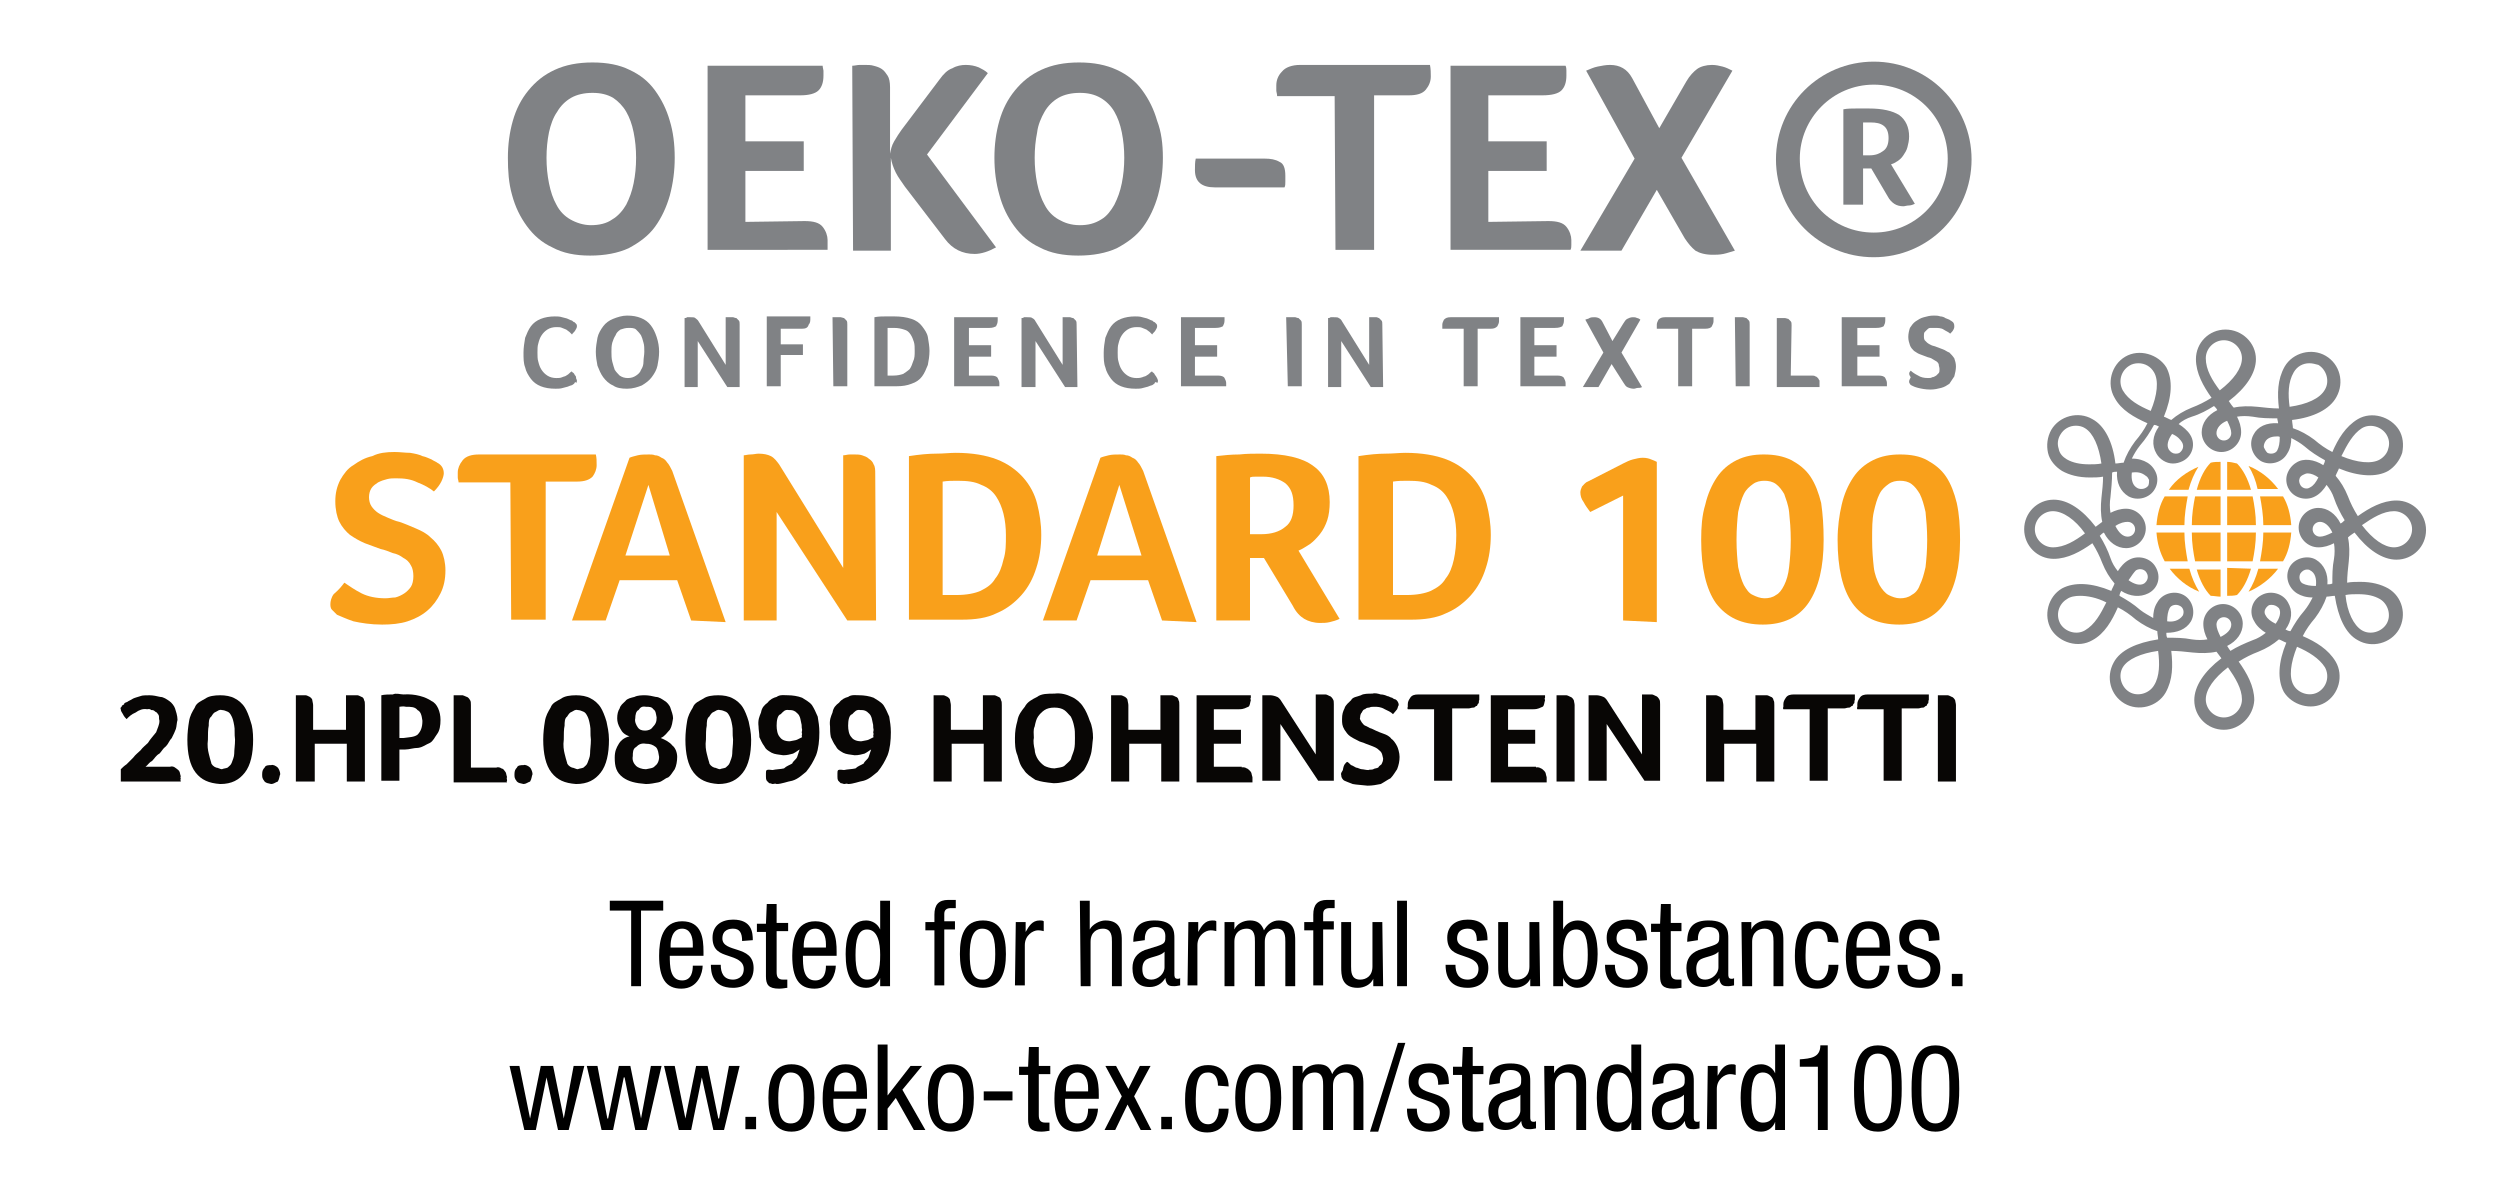 <?xml version="1.0" encoding="utf-8"?>
<!-- Generator: Adobe Illustrator 27.2.0, SVG Export Plug-In . SVG Version: 6.00 Build 0)  -->
<svg version="1.1" id="Layer_1" xmlns="http://www.w3.org/2000/svg" xmlns:xlink="http://www.w3.org/1999/xlink" x="0px" y="0px"
	 viewBox="0 0 304.2 145.9" style="enable-background:new 0 0 304.2 145.9;" xml:space="preserve">
<style type="text/css">
	.st0{fill:#808285;}
	.st1{fill:#F9A01B;}
	.st2{fill:#080605;}
</style>
<polyline points="78,120 76.8,120 76.8,110.8 74.2,110.8 74.2,109.6 80.7,109.6 80.7,110.8 78,110.8 "/>
<path d="M81.5,116.3c0,1.2,0,3,1.5,3c1.2,0,1.3-1.2,1.3-1.8h1.2c0,0.8-0.5,2.8-2.6,2.8c-1.9,0-2.7-1.3-2.7-4c0-1.9,0.4-4.2,2.8-4.2
	c2.4,0,2.6,2.1,2.6,3.7v0.5 M84.3,115.3v-0.4c0-0.9-0.3-1.9-1.3-1.9c-1.3,0-1.4,1.6-1.4,2v0.3H84.3z"/>
<path d="M90.3,114.5c0-1-0.3-1.5-1.1-1.5c-0.4,0-1.3,0.1-1.3,1.2c0,0.9,1,1.1,1.9,1.4c0.9,0.3,1.9,0.7,1.9,2.2
	c0,1.6-1.1,2.4-2.5,2.4c-2.6,0-2.7-2-2.7-2.8h1.2c0,0.9,0.3,1.8,1.5,1.8c0.4,0,1.3-0.2,1.3-1.3c0-1-1-1.3-1.9-1.6
	c-0.9-0.3-1.9-0.6-1.9-2.2c0-1.5,1.1-2.2,2.5-2.2c2.3,0,2.4,1.6,2.4,2.5"/>
<path d="M93.3,110h1.2v2.3h1.4v1h-1.4v5c0,0.6,0.2,0.9,0.8,0.9c0.3,0,0.4,0,0.5,0v1c-0.2,0-0.5,0.1-1,0.1c-1.3,0-1.6-0.5-1.6-1.5
	v-5.4h-1.1v-1h1.1"/>
<path d="M97.7,116.3c0,1.2,0,3,1.5,3c1.2,0,1.3-1.2,1.3-1.8h1.2c0,0.8-0.5,2.8-2.6,2.8c-1.9,0-2.7-1.3-2.7-4c0-1.9,0.4-4.2,2.8-4.2
	c2.4,0,2.6,2.1,2.6,3.7v0.5 M100.5,115.3v-0.4c0-0.9-0.3-1.9-1.3-1.9c-1.3,0-1.4,1.6-1.4,2v0.3H100.5z"/>
<path d="M108.3,120h-1.2v-1h0c-0.2,0.6-0.8,1.2-1.7,1.2c-1.8,0-2.5-1.6-2.5-4.1c0-1.6,0.3-4.1,2.5-4.1c0.7,0,1.4,0.4,1.7,1.1h0v-3.5
	h1.2 M105.5,119.2c1.4,0,1.6-1.3,1.6-3c0-1.5-0.3-3.1-1.6-3.1c-1.1,0-1.4,1.2-1.4,3.1C104.1,118,104.4,119.2,105.5,119.2"/>
<path d="M113.7,113.2h-1.1v-1h1.1v-0.9c0-1.2,0.5-1.8,1.7-1.8h0.9v1h-0.6c-0.5,0-0.8,0.2-0.8,0.7v0.9h1.3v1h-1.3v6.8h-1.2"/>
<path d="M119.6,112c2.3,0,2.8,1.9,2.8,4.1c0,2.2-0.6,4.1-2.8,4.1c-2.2,0-2.8-1.9-2.8-4.1C116.8,113.9,117.3,112,119.6,112
	 M121.1,116.1c0-1.7-0.2-3.1-1.6-3.1c-1.2,0-1.5,1.5-1.5,3.1c0,1.7,0.2,3.1,1.5,3.1C120.8,119.3,121.1,117.8,121.1,116.1"/>
<path d="M123.6,112.2h1.2v1.2h0c0.4-0.7,0.8-1.4,1.7-1.4c0.2,0,0.4,0,0.5,0.1v1.2c-0.1,0-0.3-0.1-0.7-0.1c-0.6,0-1.6,0.6-1.6,1.8
	v4.9h-1.2"/>
<path d="M131.4,109.6h1.2v3.5h0c0.3-0.6,1.2-1.1,1.9-1.1c2,0,2,1.6,2,2.5v5.5h-1.2v-5.4c0-0.6,0-1.6-1.1-1.6c-0.7,0-1.5,0.4-1.5,1.6
	v5.4h-1.2"/>
<path d="M137.9,114.6c0-1.8,0.8-2.6,2.6-2.6c2.4,0,2.4,1.4,2.4,2.2v4.3c0,0.3,0,0.6,0.4,0.6c0.2,0,0.2,0,0.3-0.1v0.9
	c-0.1,0-0.4,0.1-0.7,0.1c-0.5,0-1,0-1.1-1h0c-0.4,0.7-1.1,1.1-1.9,1.1c-1.5,0-2.1-0.9-2.1-2.3c0-1.1,0.5-1.8,1.5-2.2l1.6-0.5
	c0.9-0.3,0.9-0.5,0.9-1.2c0-0.7-0.4-1.1-1.2-1.1c-1.3,0-1.3,1.2-1.3,1.5v0.1 M141.7,115.8c-0.4,0.5-1.5,0.6-2.1,0.9
	c-0.4,0.2-0.6,0.6-0.6,1.2c0,0.8,0.3,1.3,1.1,1.3c0.8,0,1.6-0.7,1.6-1.5V115.8z"/>
<path d="M144.6,112.2h1.2v1.2h0c0.4-0.7,0.8-1.4,1.7-1.4c0.2,0,0.4,0,0.5,0.1v1.2c-0.1,0-0.3-0.1-0.7-0.1c-0.6,0-1.6,0.6-1.6,1.8
	v4.9h-1.2"/>
<path d="M149,112.2h1.2v0.9h0c0.3-0.7,1.1-1.1,1.9-1.1c0.9,0,1.4,0.4,1.7,1.2c0.4-0.7,1-1.2,1.8-1.2c2,0,2,1.6,2,2.5v5.5h-1.2v-5.4
	c0-0.6,0-1.6-1-1.6c-0.6,0-1.5,0.3-1.5,1.6v5.4h-1.2v-5.4c0-0.6,0-1.6-1-1.6c-0.6,0-1.5,0.3-1.5,1.6v5.4H149"/>
<path d="M159.8,113.2h-1.1v-1h1.1v-0.9c0-1.2,0.5-1.8,1.7-1.8h0.9v1h-0.6c-0.5,0-0.8,0.2-0.8,0.7v0.9h1.3v1H161v6.8h-1.2"/>
<path d="M168.3,120h-1.2v-0.9h0c-0.3,0.7-1.1,1.1-1.9,1.1c-2,0-2-1.6-2-2.5v-5.5h1.2v5.4c0,0.6,0,1.6,1.1,1.6c0.7,0,1.5-0.4,1.5-1.6
	v-5.4h1.2"/>
<rect x="170" y="109.6" width="1.2" height="10.4"/>
<path d="M179.7,114.5c0-1-0.3-1.5-1.1-1.5c-0.4,0-1.3,0.1-1.3,1.2c0,0.9,1,1.1,1.9,1.4c0.9,0.3,1.9,0.7,1.9,2.2
	c0,1.6-1.1,2.4-2.5,2.4c-2.6,0-2.7-2-2.7-2.8h1.2c0,0.9,0.3,1.8,1.5,1.8c0.4,0,1.3-0.2,1.3-1.3c0-1-1-1.3-1.9-1.6
	c-0.9-0.3-1.9-0.6-1.9-2.2c0-1.5,1.1-2.2,2.5-2.2c2.3,0,2.4,1.6,2.4,2.5"/>
<path d="M187.4,120h-1.2v-0.9h0c-0.3,0.7-1.1,1.1-1.9,1.1c-2,0-2-1.6-2-2.5v-5.5h1.2v5.4c0,0.6,0,1.6,1.1,1.6c0.7,0,1.5-0.4,1.5-1.6
	v-5.4h1.2"/>
<path d="M189,109.6h1.2v3.5h0c0.3-0.7,1-1.1,1.8-1.1c2.1,0,2.4,2.5,2.4,4.1c0,2.2-0.7,4.1-2.5,4.1c-0.8,0-1.5-0.6-1.7-1.2h0v1H189
	 M191.8,119.2c1.1,0,1.4-1.3,1.4-3c0-1.9-0.3-3.1-1.4-3.1c-1.3,0-1.6,1.5-1.6,3.1C190.2,117.7,190.5,119.2,191.8,119.2"/>
<path d="M199.1,114.5c0-1-0.3-1.5-1.1-1.5c-0.4,0-1.3,0.1-1.3,1.2c0,0.9,1,1.1,1.9,1.4c0.9,0.3,1.9,0.7,1.9,2.2
	c0,1.6-1.1,2.4-2.5,2.4c-2.6,0-2.7-2-2.7-2.8h1.2c0,0.9,0.3,1.8,1.5,1.8c0.4,0,1.3-0.2,1.3-1.3c0-1-1-1.3-1.9-1.6
	c-0.9-0.3-1.9-0.6-1.9-2.2c0-1.5,1.1-2.2,2.5-2.2c2.3,0,2.4,1.6,2.4,2.5"/>
<path d="M202.1,110h1.2v2.3h1.3v1h-1.3v5c0,0.6,0.2,0.9,0.8,0.9c0.3,0,0.4,0,0.5,0v1c-0.2,0-0.5,0.1-1,0.1c-1.3,0-1.6-0.5-1.6-1.5
	v-5.4h-1.1v-1h1.1"/>
<path d="M205.3,114.6c0-1.8,0.8-2.6,2.6-2.6c2.4,0,2.4,1.4,2.4,2.2v4.3c0,0.3,0,0.6,0.4,0.6c0.2,0,0.2,0,0.3-0.1v0.9
	c-0.1,0-0.4,0.1-0.7,0.1c-0.5,0-1,0-1.1-1h0c-0.4,0.7-1.1,1.1-1.9,1.1c-1.5,0-2.1-0.9-2.1-2.3c0-1.1,0.5-1.8,1.5-2.2l1.6-0.5
	c0.9-0.3,0.9-0.5,0.9-1.2c0-0.7-0.4-1.1-1.3-1.1c-1.3,0-1.3,1.2-1.3,1.5v0.1 M209.1,115.8c-0.4,0.5-1.5,0.6-2.1,0.9
	c-0.4,0.2-0.6,0.6-0.6,1.2c0,0.8,0.3,1.3,1.1,1.3c0.8,0,1.6-0.7,1.6-1.5V115.8z"/>
<path d="M211.9,112.2h1.2v0.9h0c0.3-0.7,1.1-1.1,1.9-1.1c2,0,2,1.6,2,2.5v5.5h-1.2v-5.4c0-0.6,0-1.6-1.1-1.6c-0.7,0-1.5,0.4-1.5,1.6
	v5.4h-1.2"/>
<path d="M222.4,114.6c0-0.8-0.3-1.6-1.2-1.6c-0.8,0-1.5,0.4-1.5,3.2c0,1,0,3.1,1.5,3.1c1,0,1.3-1.1,1.3-1.9h1.2
	c0,1.2-0.6,2.9-2.6,2.9c-1.9,0-2.7-1.3-2.7-4c0-1.9,0.4-4.2,2.8-4.2c2.1,0,2.5,1.7,2.5,2.6"/>
<path d="M225.9,116.3c0,1.2,0,3,1.5,3c1.2,0,1.3-1.2,1.3-1.8h1.2c0,0.8-0.5,2.8-2.6,2.8c-1.9,0-2.7-1.3-2.7-4c0-1.9,0.4-4.2,2.8-4.2
	c2.4,0,2.6,2.1,2.6,3.7v0.5 M228.7,115.3v-0.4c0-0.9-0.3-1.9-1.4-1.9c-1.3,0-1.4,1.6-1.4,2v0.3H228.7z"/>
<path d="M234.7,114.5c0-1-0.3-1.5-1.1-1.5c-0.4,0-1.3,0.1-1.3,1.2c0,0.9,1,1.1,1.9,1.4c0.9,0.3,1.9,0.7,1.9,2.2
	c0,1.6-1.1,2.4-2.5,2.4c-2.6,0-2.7-2-2.7-2.8h1.2c0,0.9,0.3,1.8,1.5,1.8c0.4,0,1.3-0.2,1.3-1.3c0-1-1-1.3-1.9-1.6
	c-0.9-0.3-1.9-0.6-1.9-2.2c0-1.5,1.1-2.2,2.5-2.2c2.3,0,2.4,1.6,2.4,2.5"/>
<rect x="237.5" y="118.5" width="1.3" height="1.5"/>
<polyline points="62,129.7 63.2,129.7 64.5,136.1 64.5,136.1 65.8,129.7 67.3,129.7 68.6,136.1 68.6,136.1 69.8,129.7 71.1,129.7 
	69.2,137.5 67.9,137.5 66.5,131.1 66.5,131.1 65.2,137.5 63.8,137.5 "/>
<polyline points="71.4,129.7 72.7,129.7 73.9,136.1 74,136.1 75.3,129.7 76.7,129.7 78,136.1 78,136.1 79.2,129.7 80.5,129.7 
	78.7,137.5 77.3,137.5 76,131.1 75.9,131.1 74.6,137.5 73.2,137.5 "/>
<polyline points="80.8,129.7 82.1,129.7 83.4,136.1 83.4,136.1 84.7,129.7 86.1,129.7 87.4,136.1 87.5,136.1 88.7,129.7 90,129.7 
	88.1,137.5 86.8,137.5 85.4,131.1 85.4,131.1 84.1,137.5 82.6,137.5 "/>
<rect x="90.7" y="135.9" width="1.3" height="1.5"/>
<path d="M96.3,129.5c2.3,0,2.8,1.9,2.8,4.1c0,2.2-0.6,4.1-2.8,4.1c-2.2,0-2.8-1.9-2.8-4.1C93.5,131.4,94.1,129.5,96.3,129.5
	 M97.8,133.6c0-1.7-0.2-3.1-1.6-3.1c-1.2,0-1.5,1.5-1.5,3.1c0,1.7,0.2,3.1,1.5,3.1C97.6,136.7,97.8,135.3,97.8,133.6"/>
<path d="M101.4,133.7c0,1.2,0,3,1.5,3c1.2,0,1.3-1.2,1.3-1.8h1.2c0,0.8-0.5,2.8-2.6,2.8c-1.9,0-2.7-1.3-2.7-4c0-1.9,0.4-4.2,2.8-4.2
	c2.4,0,2.6,2.1,2.6,3.7v0.5 M104.2,132.8v-0.4c0-0.9-0.3-1.9-1.3-1.9c-1.3,0-1.4,1.6-1.4,2v0.3H104.2z"/>
<polyline points="112.6,137.5 111.2,137.5 109,133.6 108,134.9 108,137.5 106.8,137.5 106.8,127.1 108,127.1 108,133.3 108,133.3 
	110.8,129.7 112.2,129.7 109.8,132.6 "/>
<path d="M115.7,129.5c2.3,0,2.8,1.9,2.8,4.1c0,2.2-0.6,4.1-2.8,4.1c-2.2,0-2.8-1.9-2.8-4.1C112.9,131.4,113.4,129.5,115.7,129.5
	 M117.2,133.6c0-1.7-0.2-3.1-1.6-3.1c-1.2,0-1.5,1.5-1.5,3.1c0,1.7,0.2,3.1,1.5,3.1C117,136.7,117.2,135.3,117.2,133.6"/>
<rect x="119.7" y="132.8" width="3.5" height="1.1"/>
<path d="M125.2,127.4h1.2v2.3h1.4v1h-1.4v5c0,0.6,0.2,0.9,0.8,0.9c0.3,0,0.4,0,0.5,0v1c-0.2,0-0.5,0.1-1,0.1c-1.3,0-1.6-0.5-1.6-1.5
	v-5.4h-1.1v-1h1.1"/>
<path d="M129.6,133.7c0,1.2,0,3,1.5,3c1.2,0,1.3-1.2,1.3-1.8h1.2c0,0.8-0.5,2.8-2.6,2.8c-1.9,0-2.7-1.3-2.7-4c0-1.9,0.4-4.2,2.8-4.2
	c2.4,0,2.6,2.1,2.6,3.7v0.5 M132.4,132.8v-0.4c0-0.9-0.3-1.9-1.3-1.9c-1.3,0-1.4,1.6-1.4,2v0.3H132.4z"/>
<polyline points="134.5,129.7 135.8,129.7 137.3,132.5 138.7,129.7 140,129.7 138,133.4 140.1,137.5 138.8,137.5 137.2,134.4 
	135.7,137.5 134.4,137.5 136.5,133.4 "/>
<rect x="141.3" y="135.9" width="1.3" height="1.5"/>
<path d="M148.2,132.1c0-0.8-0.3-1.6-1.2-1.6c-0.8,0-1.5,0.4-1.5,3.2c0,1,0,3.1,1.5,3.1c1,0,1.3-1.1,1.3-1.9h1.2
	c0,1.2-0.6,2.9-2.6,2.9c-1.9,0-2.7-1.3-2.7-4c0-1.9,0.4-4.2,2.8-4.2c2.1,0,2.5,1.7,2.5,2.6"/>
<path d="M153.1,129.5c2.3,0,2.8,1.9,2.8,4.1c0,2.2-0.6,4.1-2.8,4.1c-2.2,0-2.8-1.9-2.8-4.1C150.3,131.4,150.9,129.5,153.1,129.5
	 M154.6,133.6c0-1.7-0.2-3.1-1.6-3.1c-1.2,0-1.5,1.5-1.5,3.1c0,1.7,0.2,3.1,1.5,3.1C154.4,136.7,154.6,135.3,154.6,133.6"/>
<path d="M157.3,129.7h1.2v0.9h0c0.3-0.7,1.1-1.1,1.9-1.1c0.9,0,1.4,0.3,1.7,1.2c0.3-0.7,1-1.2,1.8-1.2c2,0,2,1.6,2,2.5v5.5h-1.2
	v-5.4c0-0.6,0-1.6-1-1.6c-0.6,0-1.5,0.3-1.5,1.6v5.4H161v-5.4c0-0.6,0-1.6-1-1.6c-0.6,0-1.5,0.3-1.5,1.6v5.4h-1.2"/>
<polygon points="170.1,126.9 171,126.9 167.7,137.7 166.7,137.7 "/>
<path d="M175,132c0-1-0.3-1.5-1.1-1.5c-0.4,0-1.3,0.1-1.3,1.2c0,0.9,1,1.1,1.9,1.4c0.9,0.3,1.9,0.7,1.9,2.2c0,1.6-1.1,2.4-2.5,2.4
	c-2.6,0-2.7-2-2.7-2.8h1.2c0,0.9,0.3,1.8,1.5,1.8c0.4,0,1.3-0.2,1.3-1.3c0-1-1-1.3-1.9-1.6c-0.9-0.3-1.9-0.6-1.9-2.2
	c0-1.5,1.1-2.2,2.5-2.2c2.3,0,2.4,1.6,2.4,2.5"/>
<path d="M178,127.4h1.2v2.3h1.3v1h-1.3v5c0,0.6,0.2,0.9,0.8,0.9c0.3,0,0.4,0,0.5,0v1c-0.2,0-0.5,0.1-1,0.1c-1.3,0-1.6-0.5-1.6-1.5
	v-5.4h-1.1v-1h1.1"/>
<path d="M181.2,132c0-1.8,0.8-2.6,2.6-2.6c2.4,0,2.4,1.4,2.4,2.2v4.3c0,0.3,0,0.6,0.4,0.6c0.2,0,0.2,0,0.3-0.1v0.9
	c-0.1,0-0.4,0.1-0.7,0.1c-0.5,0-1,0-1.1-1h0c-0.4,0.7-1.1,1.1-1.9,1.1c-1.5,0-2.1-0.9-2.1-2.3c0-1.1,0.5-1.8,1.5-2.2l1.6-0.5
	c0.9-0.3,0.9-0.5,0.9-1.2c0-0.7-0.4-1.1-1.3-1.1c-1.3,0-1.3,1.2-1.3,1.5v0.1 M185,133.2c-0.4,0.5-1.5,0.6-2.1,0.9
	c-0.4,0.2-0.6,0.6-0.6,1.2c0,0.8,0.3,1.3,1.1,1.3c0.8,0,1.6-0.7,1.6-1.5V133.2z"/>
<path d="M187.9,129.7h1.2v0.9h0c0.3-0.7,1.1-1.1,1.9-1.1c2,0,2,1.6,2,2.5v5.5h-1.2v-5.4c0-0.6,0-1.6-1.1-1.6c-0.7,0-1.5,0.4-1.5,1.6
	v5.4h-1.2"/>
<path d="M199.7,137.5h-1.2v-1h0c-0.2,0.6-0.8,1.2-1.7,1.2c-1.8,0-2.5-1.6-2.5-4.1c0-1.6,0.3-4.1,2.5-4.1c0.7,0,1.4,0.4,1.7,1.1h0
	v-3.5h1.2 M197,136.6c1.4,0,1.6-1.3,1.6-3c0-1.5-0.3-3.1-1.6-3.1c-1.1,0-1.4,1.2-1.4,3.1C195.6,135.4,195.9,136.6,197,136.6"/>
<path d="M201.1,132c0-1.8,0.7-2.6,2.6-2.6c2.4,0,2.4,1.4,2.4,2.2v4.3c0,0.3,0,0.6,0.4,0.6c0.2,0,0.2,0,0.3-0.1v0.9
	c-0.1,0-0.4,0.1-0.7,0.1c-0.5,0-1,0-1.1-1h0c-0.4,0.7-1.1,1.1-1.9,1.1c-1.5,0-2.1-0.9-2.1-2.3c0-1.1,0.5-1.8,1.5-2.2l1.6-0.5
	c0.9-0.3,0.9-0.5,0.9-1.2c0-0.7-0.4-1.1-1.3-1.1c-1.3,0-1.3,1.2-1.3,1.5v0.1 M204.9,133.2c-0.4,0.5-1.5,0.6-2.1,0.9
	c-0.4,0.2-0.6,0.6-0.6,1.2c0,0.8,0.3,1.3,1.1,1.3c0.8,0,1.6-0.7,1.6-1.5V133.2z"/>
<path d="M207.8,129.7h1.2v1.2h0c0.4-0.7,0.8-1.4,1.7-1.4c0.2,0,0.4,0,0.5,0.1v1.2c-0.1,0-0.3-0.1-0.7-0.1c-0.6,0-1.6,0.6-1.6,1.8
	v4.9h-1.2"/>
<path d="M217.2,137.5h-1.2v-1h0c-0.2,0.6-0.8,1.2-1.7,1.2c-1.8,0-2.5-1.6-2.5-4.1c0-1.6,0.3-4.1,2.5-4.1c0.7,0,1.4,0.4,1.7,1.1h0
	v-3.5h1.2 M214.5,136.6c1.4,0,1.6-1.3,1.6-3c0-1.5-0.3-3.1-1.6-3.1c-1.1,0-1.4,1.2-1.4,3.1C213.1,135.4,213.4,136.6,214.5,136.6"/>
<path d="M219,128.9c1.3-0.1,2.5-0.2,2.5-1.7h0.9v10.3h-1.2v-7.7H219"/>
<path d="M225.6,132.5c0-2.3,0.2-5.3,2.9-5.3c2.8,0,2.9,2.8,2.9,5.3c0,2.2-0.2,5.2-2.9,5.2C225.7,137.7,225.6,134.9,225.6,132.5
	 M228.5,136.7c1.6,0,1.7-2.1,1.7-4.2c0-2.3-0.1-4.3-1.7-4.3c-1.6,0-1.7,2.1-1.7,4.3C226.9,134.7,226.9,136.7,228.5,136.7"/>
<path d="M232.6,132.5c0-2.3,0.2-5.3,2.9-5.3s2.9,2.8,2.9,5.3c0,2.2-0.2,5.2-2.9,5.2S232.6,134.9,232.6,132.5 M235.5,136.7
	c1.6,0,1.7-2.1,1.7-4.2c0-2.3-0.1-4.3-1.7-4.3c-1.6,0-1.7,2.1-1.7,4.3C233.8,134.7,233.9,136.7,235.5,136.7"/>
<path class="st0" d="M69.9,46.6c0,0.1-0.1,0.1-0.2,0.2c-0.1,0.1-0.3,0.1-0.5,0.2c-0.2,0.1-0.4,0.1-0.7,0.2c-0.3,0.1-0.6,0.1-0.9,0.1
	c-0.7,0-1.3-0.1-1.8-0.3c-0.5-0.2-0.9-0.5-1.2-0.9c-0.3-0.4-0.6-0.9-0.7-1.4c-0.2-0.5-0.2-1.1-0.2-1.8c0-0.6,0.1-1.2,0.2-1.8
	c0.2-0.5,0.4-1,0.7-1.4c0.3-0.4,0.7-0.7,1.2-0.9c0.5-0.2,1.1-0.3,1.7-0.3c0.3,0,0.6,0,0.9,0.1c0.3,0.1,0.5,0.1,0.7,0.2
	c0.2,0.1,0.4,0.2,0.5,0.2c0.1,0.1,0.2,0.2,0.3,0.2c0.1,0.1,0.1,0.1,0.2,0.2c0.1,0.1,0.1,0.2,0.1,0.3c0,0.2-0.1,0.3-0.2,0.5
	c-0.1,0.2-0.3,0.3-0.4,0.5c-0.1-0.1-0.2-0.2-0.3-0.3c-0.1-0.1-0.3-0.2-0.4-0.3c-0.2-0.1-0.3-0.1-0.5-0.2c-0.2-0.1-0.4-0.1-0.7-0.1
	c-0.4,0-0.8,0.1-1.1,0.3c-0.3,0.2-0.5,0.4-0.7,0.7c-0.2,0.3-0.3,0.6-0.4,1c-0.1,0.3-0.1,0.7-0.1,1.1c0,0.4,0,0.8,0.1,1.1
	c0.1,0.4,0.2,0.7,0.4,1c0.2,0.3,0.4,0.5,0.7,0.7c0.3,0.2,0.7,0.3,1.1,0.3c0.2,0,0.5,0,0.7-0.1c0.2-0.1,0.4-0.1,0.5-0.2
	c0.2-0.1,0.3-0.2,0.4-0.3c0.1-0.1,0.2-0.2,0.3-0.2c0,0.1,0.1,0.1,0.2,0.2c0.1,0.1,0.1,0.2,0.2,0.3c0.1,0.1,0.1,0.2,0.1,0.3
	c0,0.1,0.1,0.2,0.1,0.3c0,0.1,0,0.2-0.1,0.3C70,46.4,70,46.5,69.9,46.6"/>
<path class="st0" d="M80.2,42.8c0,0.6-0.1,1.2-0.2,1.7c-0.1,0.5-0.4,1-0.7,1.4c-0.3,0.4-0.7,0.7-1.2,1c-0.5,0.2-1.1,0.4-1.8,0.4
	c-0.7,0-1.3-0.1-1.7-0.4c-0.5-0.2-0.9-0.6-1.2-1c-0.3-0.4-0.5-0.9-0.7-1.4c-0.1-0.5-0.2-1.1-0.2-1.7c0-0.6,0.1-1.1,0.2-1.7
	c0.1-0.5,0.4-1,0.7-1.4c0.3-0.4,0.7-0.7,1.2-0.9c0.5-0.2,1.1-0.4,1.7-0.4c0.7,0,1.2,0.1,1.7,0.3c0.5,0.2,0.9,0.5,1.2,0.9
	c0.3,0.4,0.5,0.8,0.7,1.4C80.1,41.6,80.2,42.2,80.2,42.8 M78.4,42.8c0-0.4,0-0.8-0.1-1.1c-0.1-0.4-0.2-0.7-0.3-0.9
	c-0.2-0.3-0.4-0.5-0.6-0.7c-0.2-0.2-0.6-0.2-0.9-0.2c-0.4,0-0.7,0.1-1,0.2c-0.3,0.2-0.5,0.4-0.6,0.7c-0.2,0.3-0.3,0.6-0.4,0.9
	c-0.1,0.4-0.1,0.7-0.1,1.1c0,0.4,0,0.8,0.1,1.2c0.1,0.4,0.2,0.7,0.3,1c0.2,0.3,0.4,0.5,0.6,0.7c0.3,0.2,0.6,0.3,1,0.3
	c0.4,0,0.7-0.1,1-0.3c0.3-0.2,0.5-0.4,0.6-0.7c0.2-0.3,0.3-0.6,0.3-1C78.3,43.6,78.4,43.2,78.4,42.8"/>
<path class="st0" d="M90,47.1h-1.5l-3.6-5.6v5.6h-1.6v-8.4c0.1,0,0.2,0,0.3-0.1c0.1,0,0.3,0,0.4,0c0.3,0,0.5,0,0.6,0.1
	c0.1,0.1,0.3,0.2,0.4,0.4l3.3,5.3v-5.8c0.1,0,0.2,0,0.3,0c0.1,0,0.2,0,0.2,0c0.1,0,0.2,0,0.4,0c0.1,0,0.2,0.1,0.4,0.1
	c0.1,0.1,0.2,0.2,0.3,0.3c0.1,0.1,0.1,0.3,0.1,0.5"/>
<path class="st0" d="M95,41.9h2.7v1.3H95v3.8h-1.7v-8.5h5.3c0,0.1,0,0.2,0,0.2c0,0.1,0,0.1,0,0.2c0,0.3-0.1,0.5-0.2,0.6
	C98.3,39.9,98,40,97.6,40H95"/>
<path class="st0" d="M101.3,38.6c0.1,0,0.2,0,0.3,0c0.1,0,0.2,0,0.3,0c0.1,0,0.3,0,0.4,0c0.1,0,0.3,0.1,0.4,0.1
	c0.1,0.1,0.2,0.2,0.3,0.3c0.1,0.1,0.1,0.3,0.1,0.5v7.5h-1.7"/>
<path class="st0" d="M113.1,42.7c0,0.6-0.1,1.2-0.2,1.7c-0.2,0.5-0.4,1-0.7,1.4c-0.3,0.4-0.7,0.7-1.3,0.9c-0.5,0.2-1.1,0.3-1.8,0.3
	h-2.7v-8.4c0.5-0.1,1-0.1,1.4-0.1c0.4,0,0.7,0,1,0c0.8,0,1.5,0.1,2.1,0.3c0.6,0.2,1,0.5,1.3,0.9c0.3,0.4,0.6,0.8,0.7,1.3
	C113,41.6,113.1,42.2,113.1,42.7 M111.3,42.7c0-0.4,0-0.8-0.1-1.1c-0.1-0.3-0.2-0.6-0.4-0.9c-0.2-0.3-0.4-0.5-0.8-0.6
	c-0.3-0.1-0.7-0.2-1.2-0.2c-0.3,0-0.5,0-0.8,0v5.8h0.7c0.5,0,0.9-0.1,1.2-0.2c0.3-0.2,0.6-0.4,0.8-0.6c0.2-0.3,0.3-0.6,0.4-0.9
	C111.3,43.6,111.3,43.2,111.3,42.7"/>
<path class="st0" d="M120.6,45.7c0.4,0,0.7,0.1,0.8,0.3c0.1,0.2,0.2,0.4,0.2,0.6c0,0.1,0,0.2,0,0.2c0,0.1,0,0.1,0,0.2h-5.5v-8.4h5.3
	c0,0.1,0,0.2,0,0.2c0,0.1,0,0.1,0,0.2c0,0.3-0.1,0.5-0.2,0.7c-0.2,0.1-0.4,0.2-0.8,0.2h-2.5v2.1h2.7v1.4h-2.7v2.3"/>
<path class="st0" d="M131.1,47.1h-1.5l-3.6-5.6v5.6h-1.7v-8.4c0.1,0,0.2,0,0.3-0.1c0.1,0,0.3,0,0.4,0c0.3,0,0.5,0,0.6,0.1
	c0.2,0.1,0.3,0.2,0.4,0.4l3.3,5.3v-5.8c0.1,0,0.2,0,0.3,0c0.1,0,0.2,0,0.2,0c0.1,0,0.3,0,0.4,0c0.1,0,0.2,0.1,0.4,0.1
	c0.1,0.1,0.2,0.2,0.3,0.3c0.1,0.1,0.1,0.3,0.1,0.5"/>
<path class="st0" d="M140.5,46.6c0,0.1-0.1,0.1-0.2,0.2c-0.1,0.1-0.3,0.1-0.5,0.2c-0.2,0.1-0.4,0.1-0.7,0.2
	c-0.3,0.1-0.6,0.1-0.9,0.1c-0.7,0-1.3-0.1-1.8-0.3c-0.5-0.2-0.9-0.5-1.2-0.9c-0.3-0.4-0.6-0.9-0.7-1.4c-0.2-0.5-0.2-1.1-0.2-1.8
	c0-0.6,0.1-1.2,0.2-1.8c0.2-0.5,0.4-1,0.7-1.4c0.3-0.4,0.7-0.7,1.2-0.9c0.5-0.2,1.1-0.3,1.7-0.3c0.3,0,0.6,0,0.9,0.1
	c0.3,0.1,0.5,0.1,0.7,0.2c0.2,0.1,0.4,0.2,0.5,0.2c0.1,0.1,0.2,0.2,0.3,0.2c0.1,0.1,0.1,0.1,0.2,0.2c0.1,0.1,0.1,0.2,0.1,0.3
	c0,0.2-0.1,0.3-0.2,0.5c-0.1,0.2-0.3,0.3-0.4,0.5c-0.1-0.1-0.2-0.2-0.3-0.3c-0.1-0.1-0.3-0.2-0.4-0.3c-0.2-0.1-0.3-0.1-0.5-0.2
	c-0.2-0.1-0.4-0.1-0.7-0.1c-0.4,0-0.8,0.1-1.1,0.3c-0.3,0.2-0.5,0.4-0.7,0.7c-0.2,0.3-0.3,0.6-0.4,1c-0.1,0.3-0.1,0.7-0.1,1.1
	c0,0.4,0,0.8,0.1,1.1c0.1,0.4,0.2,0.7,0.4,1c0.2,0.3,0.4,0.5,0.7,0.7c0.3,0.2,0.7,0.3,1.1,0.3c0.2,0,0.4,0,0.7-0.1
	c0.2-0.1,0.4-0.1,0.5-0.2c0.2-0.1,0.3-0.2,0.4-0.3c0.1-0.1,0.2-0.2,0.3-0.2c0,0.1,0.1,0.1,0.2,0.2c0.1,0.1,0.1,0.2,0.2,0.3
	c0.1,0.1,0.1,0.2,0.2,0.3c0,0.1,0.1,0.2,0.1,0.3c0,0.1,0,0.2-0.1,0.3C140.6,46.4,140.6,46.5,140.5,46.6"/>
<path class="st0" d="M148.2,45.7c0.4,0,0.7,0.1,0.8,0.3c0.1,0.2,0.2,0.4,0.2,0.6c0,0.1,0,0.2,0,0.2c0,0.1,0,0.1,0,0.2h-5.5v-8.4h5.3
	c0,0.1,0,0.2,0,0.2v0.2c0,0.3-0.1,0.5-0.2,0.7c-0.2,0.1-0.4,0.2-0.9,0.2h-2.5v2.1h2.7v1.4h-2.7v2.3"/>
<path class="st0" d="M156.5,38.6c0.1,0,0.2,0,0.4,0c0.1,0,0.2,0,0.3,0c0.1,0,0.3,0,0.4,0c0.1,0,0.2,0.1,0.4,0.1
	c0.1,0.1,0.2,0.2,0.3,0.3c0.1,0.1,0.1,0.3,0.1,0.5v7.5h-1.7"/>
<path class="st0" d="M168.3,47.1h-1.5l-3.6-5.6v5.6h-1.6v-8.4c0.1,0,0.2,0,0.3-0.1c0.1,0,0.3,0,0.4,0c0.3,0,0.5,0,0.6,0.1
	c0.2,0.1,0.3,0.2,0.4,0.4l3.3,5.3v-5.8c0.1,0,0.2,0,0.3,0c0.1,0,0.2,0,0.2,0c0.1,0,0.3,0,0.4,0c0.1,0,0.2,0.1,0.3,0.1
	c0.1,0.1,0.2,0.2,0.3,0.3c0.1,0.1,0.1,0.3,0.1,0.5"/>
<path class="st0" d="M178.1,40h-2.6v0c0-0.1,0-0.2,0-0.3c0-0.1,0-0.1,0-0.2c0-0.2,0.1-0.4,0.2-0.6c0.2-0.2,0.4-0.3,0.8-0.3h5.9
	c0,0.2,0,0.4,0,0.5c0,0.2-0.1,0.4-0.2,0.6c-0.2,0.2-0.4,0.3-0.8,0.3h-1.6v7h-1.7"/>
<path class="st0" d="M189.5,45.7c0.4,0,0.7,0.1,0.8,0.3c0.1,0.2,0.2,0.4,0.2,0.6c0,0.1,0,0.2,0,0.2c0,0.1,0,0.1,0,0.2H185v-8.4h5.3
	c0,0.1,0,0.2,0,0.2c0,0.1,0,0.1,0,0.2c0,0.3-0.1,0.5-0.2,0.7c-0.2,0.1-0.4,0.2-0.9,0.2h-2.5v2.1h2.7v1.4h-2.7v2.3"/>
<path class="st0" d="M196.1,44.3l-1.6,2.8h-1.9l2.5-4.2l-2.2-4c0.2-0.1,0.4-0.1,0.5-0.2c0.2-0.1,0.4-0.1,0.6-0.1
	c0.5,0,0.8,0.2,1,0.6l1.2,2.3l1.3-2.1c0.2-0.3,0.3-0.5,0.5-0.6c0.2-0.1,0.4-0.2,0.7-0.2c0.2,0,0.3,0,0.5,0.1c0.1,0,0.3,0.1,0.4,0.2
	l-2.3,4l2.5,4.2c-0.2,0.1-0.3,0.1-0.5,0.1c-0.2,0-0.3,0.1-0.5,0.1c-0.3,0-0.6-0.1-0.8-0.2c-0.2-0.1-0.3-0.3-0.5-0.6"/>
<path class="st0" d="M204.2,40h-2.6v0c0-0.1,0-0.2,0-0.3c0-0.1,0-0.1,0-0.2c0-0.2,0.1-0.4,0.2-0.6c0.2-0.2,0.4-0.3,0.8-0.3h5.9
	c0,0.2,0,0.4,0,0.5c0,0.2-0.1,0.4-0.2,0.6c-0.1,0.2-0.4,0.3-0.8,0.3h-1.6v7h-1.7"/>
<path class="st0" d="M211.1,38.6c0.1,0,0.2,0,0.3,0c0.1,0,0.2,0,0.3,0c0.1,0,0.3,0,0.4,0c0.1,0,0.3,0.1,0.4,0.1
	c0.1,0.1,0.2,0.2,0.3,0.3c0.1,0.1,0.1,0.3,0.1,0.5v7.5h-1.7"/>
<path class="st0" d="M217.9,45.7h2.5c0.2,0,0.4,0,0.5,0.1c0.1,0,0.2,0.1,0.3,0.2c0.1,0.1,0.1,0.2,0.2,0.3c0,0.1,0,0.2,0,0.3v0.3
	c0,0.1,0,0.2,0,0.2h-5.2v-8.4c0.1,0,0.2,0,0.3,0c0.1,0,0.2,0,0.3,0c0.1,0,0.3,0,0.4,0c0.1,0,0.3,0.1,0.4,0.1
	c0.1,0.1,0.2,0.2,0.3,0.3c0.1,0.1,0.1,0.3,0.1,0.5"/>
<path class="st0" d="M228.6,45.7c0.4,0,0.7,0.1,0.8,0.3c0.1,0.2,0.2,0.4,0.2,0.6c0,0.1,0,0.2,0,0.2c0,0.1,0,0.1,0,0.2h-5.5v-8.4h5.3
	c0,0.1,0,0.2,0,0.2c0,0.1,0,0.1,0,0.2c0,0.3-0.1,0.5-0.2,0.7c-0.2,0.1-0.4,0.2-0.9,0.2H226v2.1h2.7v1.4H226v2.3"/>
<path class="st0" d="M232.5,45.1c0.2,0.2,0.5,0.4,0.9,0.6c0.3,0.2,0.7,0.3,1.2,0.3c0.2,0,0.4,0,0.5-0.1c0.2,0,0.3-0.1,0.5-0.2
	c0.1-0.1,0.2-0.2,0.3-0.3c0.1-0.1,0.1-0.3,0.1-0.5c0-0.2-0.1-0.4-0.1-0.6c-0.1-0.2-0.2-0.3-0.4-0.4c-0.2-0.1-0.3-0.2-0.5-0.3
	c-0.2-0.1-0.4-0.1-0.6-0.2c-0.3-0.1-0.5-0.2-0.8-0.3c-0.3-0.1-0.5-0.3-0.7-0.4c-0.2-0.2-0.4-0.4-0.5-0.7c-0.1-0.3-0.2-0.6-0.2-1
	c0-0.4,0.1-0.8,0.2-1.1c0.2-0.3,0.4-0.6,0.7-0.8c0.3-0.2,0.6-0.4,1-0.5c0.4-0.1,0.7-0.2,1.2-0.2c0.3,0,0.5,0,0.8,0.1
	c0.2,0,0.5,0.1,0.6,0.2c0.2,0.1,0.3,0.1,0.5,0.2c0.1,0.1,0.2,0.1,0.3,0.2c0.2,0.1,0.3,0.3,0.3,0.6c0,0.1,0,0.2-0.1,0.4
	c-0.1,0.2-0.2,0.3-0.4,0.5c-0.2-0.2-0.5-0.3-0.8-0.5c-0.3-0.2-0.7-0.2-1.1-0.2c-0.1,0-0.3,0-0.5,0c-0.2,0-0.3,0.1-0.4,0.2
	c-0.1,0.1-0.2,0.2-0.3,0.3c-0.1,0.1-0.1,0.3-0.1,0.5c0,0.2,0,0.3,0.1,0.5c0.1,0.1,0.2,0.2,0.3,0.3c0.1,0.1,0.3,0.2,0.5,0.3
	c0.2,0.1,0.4,0.1,0.6,0.2c0.3,0.1,0.5,0.2,0.8,0.3c0.3,0.1,0.5,0.3,0.8,0.4c0.2,0.2,0.4,0.4,0.6,0.7c0.1,0.3,0.2,0.6,0.2,1
	c0,0.4-0.1,0.8-0.2,1.2c-0.2,0.3-0.4,0.6-0.6,0.9c-0.3,0.2-0.6,0.4-1,0.5c-0.4,0.1-0.8,0.2-1.3,0.2c-0.6,0-1.1-0.1-1.5-0.2
	c-0.4-0.1-0.6-0.2-0.8-0.3c-0.1-0.1-0.2-0.1-0.2-0.2c-0.1-0.1-0.1-0.2-0.1-0.3c0-0.1,0.1-0.3,0.2-0.5
	C232.2,45.5,232.3,45.3,232.5,45.1"/>
<path class="st0" d="M82.1,19.2c0,1.6-0.2,3.1-0.6,4.6c-0.4,1.4-1,2.7-1.8,3.8c-0.8,1.1-1.9,1.9-3.2,2.6c-1.3,0.6-2.9,0.9-4.7,0.9
	c-1.8,0-3.3-0.3-4.6-1c-1.3-0.6-2.3-1.5-3.1-2.6c-0.8-1.1-1.4-2.3-1.8-3.8c-0.4-1.4-0.5-2.9-0.5-4.5c0-1.6,0.2-3.1,0.6-4.5
	c0.4-1.4,1-2.6,1.9-3.7c0.9-1.1,1.9-1.9,3.2-2.5c1.3-0.6,2.8-0.9,4.6-0.9c1.8,0,3.3,0.3,4.5,0.9c1.3,0.6,2.3,1.4,3.1,2.5
	c0.8,1.1,1.4,2.3,1.8,3.7C81.9,16,82.1,17.5,82.1,19.2 M77.4,19.2c0-1.1-0.1-2.1-0.3-3.1c-0.2-1-0.5-1.8-0.9-2.5
	c-0.4-0.7-1-1.3-1.6-1.7c-0.7-0.4-1.5-0.6-2.5-0.6c-1,0-1.9,0.2-2.6,0.6c-0.7,0.4-1.3,1-1.7,1.7c-0.5,0.7-0.8,1.6-1,2.5
	c-0.2,1-0.3,2-0.3,3.1c0,1.1,0.1,2.1,0.3,3.1c0.2,1,0.5,1.9,0.9,2.6c0.4,0.8,1,1.4,1.7,1.8c0.7,0.4,1.6,0.7,2.5,0.7
	c1,0,1.9-0.2,2.6-0.7c0.7-0.4,1.3-1.1,1.7-1.8c0.4-0.8,0.7-1.6,0.9-2.6C77.3,21.3,77.4,20.3,77.4,19.2"/>
<path class="st0" d="M97.9,26.9c1.1,0,1.8,0.2,2.2,0.7c0.4,0.5,0.6,1.1,0.6,1.6c0,0.3,0,0.5,0,0.6c0,0.2,0,0.4,0,0.6H86.1V8h14
	c0,0.2,0.1,0.5,0.1,0.6c0,0.2,0,0.4,0,0.6c0,0.8-0.2,1.4-0.6,1.8c-0.4,0.4-1.2,0.6-2.2,0.6h-6.7v5.6h7.1v3.6h-7.1v6.2"/>
<path class="st0" d="M103.7,8c0.3,0,0.6-0.1,0.9-0.1c0.3,0,0.5,0,0.7,0c0.3,0,0.7,0,1,0.1c0.4,0.1,0.7,0.2,1,0.4
	c0.3,0.2,0.5,0.5,0.7,0.8c0.2,0.3,0.3,0.8,0.3,1.4v8.1c0.1-0.5,0.2-1,0.5-1.5c0.3-0.5,0.6-1,0.9-1.4l4.6-6.1c0.5-0.7,1-1.2,1.6-1.4
	c0.5-0.3,1.1-0.4,1.6-0.4c0.6,0,1.1,0.1,1.6,0.3c0.4,0.2,0.8,0.4,1.1,0.7l-7.4,9.9l8.4,11.3c-0.9,0.5-1.8,0.8-2.6,0.8
	c-1.5,0-2.7-0.6-3.6-1.8l-4.9-6.4c-0.4-0.6-0.8-1.1-1.1-1.7c-0.3-0.6-0.5-1.2-0.6-1.8v11.3h-4.6"/>
<path class="st0" d="M141.5,19.2c0,1.6-0.2,3.1-0.6,4.6c-0.4,1.4-1,2.7-1.8,3.8c-0.8,1.1-1.9,1.9-3.2,2.6c-1.3,0.6-2.9,0.9-4.7,0.9
	c-1.8,0-3.4-0.3-4.7-1c-1.3-0.6-2.3-1.5-3.1-2.6c-0.8-1.1-1.4-2.3-1.8-3.8c-0.4-1.4-0.6-2.9-0.6-4.5c0-1.6,0.2-3.1,0.6-4.5
	c0.4-1.4,1-2.6,1.9-3.7c0.9-1.1,1.9-1.9,3.2-2.5c1.3-0.6,2.8-0.9,4.6-0.9c1.8,0,3.3,0.3,4.6,0.9c1.3,0.6,2.3,1.4,3.1,2.5
	c0.8,1.1,1.4,2.3,1.8,3.7C141.3,16,141.5,17.5,141.5,19.2 M136.8,19.2c0-1.1-0.1-2.1-0.3-3.1c-0.2-1-0.5-1.8-0.9-2.5
	c-0.4-0.7-1-1.3-1.7-1.7c-0.7-0.4-1.5-0.6-2.5-0.6c-1,0-1.9,0.2-2.6,0.6c-0.7,0.4-1.3,1-1.7,1.7c-0.4,0.7-0.8,1.6-0.9,2.5
	c-0.2,1-0.3,2-0.3,3.1c0,1.1,0.1,2.1,0.3,3.1c0.2,1,0.5,1.9,0.9,2.6c0.4,0.8,1,1.4,1.7,1.8c0.7,0.4,1.5,0.7,2.6,0.7
	c1,0,1.8-0.2,2.6-0.7c0.7-0.4,1.2-1.1,1.6-1.8c0.4-0.8,0.7-1.6,0.9-2.6C136.7,21.3,136.8,20.3,136.8,19.2"/>
<path class="st0" d="M147.8,22.8c-1.6,0-2.4-0.7-2.4-2.1c0-0.5,0-1,0.1-1.4h8.4c0.7,0,1.3,0.1,1.8,0.4c0.5,0.2,0.7,0.8,0.7,1.7v0.7
	c0,0.3,0,0.5-0.1,0.7"/>
<path class="st0" d="M162.4,11.7h-7v0c0-0.3-0.1-0.5-0.1-0.7c0-0.2,0-0.4,0-0.6c0-0.6,0.2-1.2,0.7-1.7c0.4-0.5,1.2-0.8,2.2-0.8H174
	c0.1,0.5,0.1,1,0.1,1.4c0,0.6-0.2,1.1-0.6,1.6c-0.4,0.5-1.1,0.7-2.1,0.7h-4.2v18.8h-4.7"/>
<path class="st0" d="M188.4,26.9c1.1,0,1.8,0.2,2.2,0.7c0.4,0.5,0.6,1.1,0.6,1.6v0.6c0,0.2,0,0.4-0.1,0.6h-14.6V8h14
	c0.1,0.2,0.1,0.5,0.1,0.6c0,0.2,0,0.4,0,0.6c0,0.8-0.2,1.4-0.6,1.8c-0.4,0.4-1.2,0.6-2.3,0.6h-6.6v5.6h7.1v3.6h-7.1v6.2"/>
<path class="st0" d="M201.6,23.1l-4.3,7.4h-5l6.6-11.2L193,8.6c0.5-0.2,0.9-0.4,1.4-0.5c0.5-0.1,1-0.2,1.5-0.2
	c1.2,0,2.1,0.5,2.7,1.6l3.3,6.1l3.3-5.7c0.4-0.7,0.9-1.2,1.3-1.5c0.4-0.3,1.1-0.5,1.8-0.5c0.5,0,0.9,0.1,1.3,0.2
	c0.4,0.1,0.8,0.3,1.2,0.5l-6.2,10.6l6.5,11.3c-0.4,0.1-0.9,0.3-1.4,0.4c-0.5,0.1-0.9,0.1-1.3,0.1c-0.9,0-1.6-0.2-2.1-0.5
	c-0.5-0.4-0.9-0.9-1.3-1.5"/>
<path class="st0" d="M228,10.3c5,0,9,4,9,9c0,5-4,9-9,9c-5,0-9-4-9-9C219,14.4,223,10.3,228,10.3 M228,7.5
	c-6.6,0-11.9,5.3-11.9,11.9c0,6.6,5.3,11.9,11.9,11.9c6.6,0,11.9-5.3,11.9-11.9C239.9,12.8,234.6,7.5,228,7.5"/>
<path class="st0" d="M232.3,16.6c0,0.5-0.1,0.9-0.2,1.3c-0.1,0.4-0.3,0.7-0.5,1c-0.2,0.3-0.4,0.5-0.7,0.7c-0.3,0.2-0.5,0.3-0.8,0.4
	l2.9,4.8c-0.2,0.1-0.5,0.2-0.7,0.2c-0.3,0-0.5,0.1-0.7,0.1c-0.4,0-0.8-0.1-1.1-0.3c-0.3-0.2-0.6-0.5-0.8-0.9l-2-3.4h-1v4.4h-2.4
	V13.3c0.5-0.1,1.1-0.1,1.6-0.1c0.6,0,1,0,1.5,0c1.7,0,2.9,0.3,3.7,0.8C231.9,14.6,232.3,15.5,232.3,16.6 M229.8,16.8
	c0-0.7-0.2-1.2-0.6-1.5c-0.4-0.3-0.9-0.4-1.6-0.4c-0.2,0-0.4,0-0.5,0c-0.2,0-0.3,0-0.4,0v4h0.8c0.7,0,1.2-0.2,1.6-0.5
	C229.6,18.1,229.8,17.5,229.8,16.8"/>
<path class="st0" d="M270.6,88.8c-2,0-3.6-1.6-3.6-3.6c0-1.7,1.2-3.5,3.3-5.1c-0.2-0.3-0.4-0.5-0.6-0.8c-0.9,0.2-1.9,0.2-2.9,0.1
	c-0.9-0.1-1.8-0.2-2.6-0.2c0.2,1.8,0.2,3.5-0.7,5.1c-1,1.7-3.3,2.3-5,1.3c-1.7-1-2.3-3.2-1.3-5c0.8-1.5,2.8-2.4,5.4-2.8
	c0-0.3-0.1-0.7-0.1-1c-0.9-0.3-1.8-0.8-2.6-1.4c-0.7-0.6-1.4-1.1-2.2-1.5c-0.7,1.6-1.6,3.2-3.1,4c-1.7,1-4,0.3-5-1.3
	c-1-1.7-0.4-4,1.3-5c1.5-0.8,3.6-0.7,6,0.3c0.1-0.3,0.3-0.6,0.4-0.9c-0.6-0.7-1.1-1.5-1.5-2.5c-0.3-0.8-0.7-1.6-1.2-2.4
	c-1.4,1-3,1.9-4.7,1.9c-2,0-3.6-1.6-3.6-3.6c0-2,1.6-3.6,3.6-3.6c1.7,0,3.5,1.2,5.1,3.3c0.3-0.2,0.5-0.4,0.8-0.6
	c-0.2-0.9-0.2-1.9-0.1-2.9c0.1-0.9,0.2-1.8,0.2-2.6c-0.5,0.1-1.1,0.1-1.6,0.1c-1.4,0-2.5-0.3-3.4-0.8c-0.8-0.5-1.5-1.3-1.7-2.2
	c-0.2-0.9-0.1-1.9,0.4-2.8c1-1.7,3.3-2.3,5-1.3c1.5,0.8,2.5,2.8,2.8,5.4c0.3,0,0.7-0.1,1-0.1c0.3-0.9,0.8-1.8,1.4-2.6
	c0.6-0.7,1.1-1.4,1.5-2.2c-1.6-0.7-3.2-1.6-4-3.1c-1-1.7-0.4-4,1.3-5c1.7-1,4-0.3,5,1.3c0.8,1.5,0.7,3.6-0.3,6
	c0.3,0.1,0.6,0.3,0.9,0.4c0.7-0.6,1.5-1.1,2.5-1.5c0.8-0.3,1.6-0.7,2.4-1.2c-1-1.4-1.9-3-1.9-4.7c0-2,1.6-3.6,3.6-3.6
	c2,0,3.7,1.6,3.7,3.6c0,1.7-1.2,3.5-3.3,5.1c0.2,0.3,0.4,0.6,0.6,0.8c0.9-0.2,1.9-0.2,2.9-0.1c0.9,0.1,1.8,0.2,2.6,0.2
	c-0.2-1.8-0.2-3.5,0.7-5.1c1-1.7,3.3-2.3,5-1.3c1.7,1,2.3,3.2,1.3,5c-0.8,1.5-2.8,2.5-5.4,2.8c0,0.3,0.1,0.7,0.1,1
	c0.9,0.3,1.8,0.8,2.6,1.4c0.7,0.6,1.4,1.1,2.2,1.5c0.7-1.6,1.6-3.1,3.1-4c1.7-1,4-0.3,5,1.3c0.5,0.8,0.6,1.8,0.4,2.8
	c-0.3,0.9-0.9,1.7-1.7,2.2c-1.4,0.8-3.6,0.7-6-0.3c-0.1,0.3-0.3,0.6-0.4,0.9c0.6,0.7,1.1,1.5,1.5,2.5c0.3,0.8,0.7,1.6,1.2,2.4
	c1.4-1,3-1.9,4.7-1.9c2,0,3.6,1.6,3.6,3.6c0,2-1.6,3.6-3.6,3.6c-1.7,0-3.5-1.2-5.1-3.3c-0.3,0.2-0.6,0.4-0.8,0.6
	c0.2,0.9,0.2,1.9,0.1,2.9c-0.1,0.9-0.2,1.8-0.2,2.6c0.5-0.1,1.1-0.1,1.6-0.1c1.4,0,2.5,0.3,3.4,0.8c1.7,1,2.3,3.2,1.3,5
	c-1,1.7-3.3,2.3-5,1.3c-1.5-0.8-2.4-2.8-2.8-5.4c-0.3,0-0.7,0.1-1,0.1c-0.3,0.9-0.8,1.8-1.4,2.6c-0.6,0.7-1.1,1.4-1.5,2.2
	c1.6,0.7,3.1,1.6,4,3.1c1,1.7,0.4,4-1.3,5c-1.7,1-4,0.3-5-1.3c-0.8-1.5-0.7-3.6,0.3-6c-0.3-0.1-0.6-0.3-0.9-0.4
	c-0.7,0.6-1.5,1.1-2.5,1.5c-0.8,0.3-1.6,0.7-2.4,1.2c1,1.4,1.9,3,1.9,4.7C274.2,87.1,272.6,88.8,270.6,88.8 M271.1,81.2
	c-1.7,1.3-2.7,2.7-2.7,3.9c0,1.2,1,2.2,2.2,2.2c1.2,0,2.2-1,2.2-2.2C272.8,83.8,272,82.5,271.1,81.2 M279.5,78.7
	c-0.8,2-1,3.7-0.4,4.7c0.6,1,2,1.4,3,0.8c1-0.6,1.4-1.9,0.8-3C282.2,80.1,280.9,79.3,279.5,78.7 M262.6,79.2c-2.1,0.3-3.7,1-4.3,2
	c-0.6,1-0.2,2.4,0.8,3c1,0.6,2.4,0.2,3-0.8C262.8,82.3,262.8,80.7,262.6,79.2 M271.4,79.2L271.4,79.2c0.8-0.5,1.7-0.9,2.7-1.3
	c0.6-0.2,1.1-0.5,1.6-0.9c-0.5-0.3-1.1-0.8-1.4-1.4c-0.7-1.1-0.3-2.6,0.9-3.2c1.1-0.6,2.6-0.2,3.2,0.9c0.6,1,0.5,2.2-0.3,3.3
	c0.2,0.1,0.4,0.2,0.6,0.2l0,0c0.5-0.9,1-1.7,1.7-2.5c0.4-0.5,0.7-1,1-1.6c-0.8,0-1.4-0.2-1.9-0.5c-1.1-0.7-1.5-2.1-0.9-3.2
	c0.6-1.1,2.2-1.5,3.2-0.9c1,0.6,1.5,1.7,1.4,3c0.2,0,0.4,0,0.6-0.1l0,0c0-1,0-2,0.2-3c0.1-0.6,0.1-1.3,0-1.9
	c-0.6,0.3-1.2,0.5-1.9,0.5c-1.3,0-2.4-1.1-2.4-2.4c0-1.3,1.1-2.4,2.4-2.4c1.1,0,2.1,0.7,2.7,1.9c0.2-0.1,0.3-0.2,0.5-0.4l0,0
	c-0.5-0.8-1-1.8-1.3-2.7c-0.2-0.6-0.5-1.1-0.9-1.6c-0.3,0.5-0.8,1.1-1.4,1.4c-1.1,0.6-2.6,0.2-3.2-0.9c-0.3-0.5-0.4-1.2-0.2-1.8
	c0.2-0.6,0.6-1.1,1.1-1.4c0.9-0.6,2.2-0.4,3.3,0.3c0.1-0.2,0.2-0.4,0.2-0.6l0,0c-0.9-0.5-1.7-1-2.5-1.7c-0.5-0.4-1-0.7-1.6-1
	c0,0.6-0.1,1.3-0.5,1.9c-0.6,1.1-2.1,1.5-3.2,0.9c-1.1-0.7-1.5-2.1-0.9-3.2c0.5-1,1.6-1.5,3-1.4c0-0.2-0.1-0.4-0.1-0.6l0,0
	c-1,0-2,0-3-0.2c-0.7-0.1-1.3-0.1-1.9,0c0.3,0.6,0.5,1.2,0.5,1.9c0,1.3-1.1,2.4-2.4,2.4c-1.3,0-2.4-1.1-2.4-2.4
	c0-1.1,0.7-2.1,1.9-2.7c-0.1-0.2-0.2-0.3-0.4-0.5h0l0,0c-0.8,0.5-1.7,1-2.7,1.3c-0.6,0.2-1.2,0.5-1.6,0.9c0.5,0.3,1.1,0.8,1.4,1.3
	c0.7,1.1,0.3,2.6-0.9,3.2c-0.4,0.2-0.8,0.3-1.2,0.3c-0.8,0-1.6-0.5-2-1.2c-0.6-1-0.5-2.2,0.3-3.3c-0.2-0.1-0.4-0.2-0.6-0.2v0l0,0
	c-0.5,0.9-1,1.7-1.7,2.5c-0.4,0.5-0.7,1-1,1.6c0.8,0,1.4,0.2,1.9,0.5c0.5,0.3,0.9,0.8,1.1,1.4c0.2,0.6,0.1,1.3-0.2,1.8
	c-0.6,1.1-2.1,1.5-3.2,0.9c-1-0.6-1.5-1.7-1.4-3c-0.2,0-0.4,0-0.6,0.1l0,0c0,1-0.1,2-0.2,3c-0.1,0.6-0.1,1.3,0,1.9
	c0.6-0.3,1.2-0.5,1.9-0.5c1.3,0,2.4,1.1,2.4,2.4c0,1.3-1.1,2.4-2.4,2.4c-1.1,0-2.1-0.7-2.7-1.9c-0.2,0.1-0.3,0.2-0.5,0.4l0,0
	c0.5,0.8,1,1.8,1.3,2.7c0.2,0.6,0.5,1.1,0.9,1.6c0.3-0.5,0.8-1.1,1.4-1.4c1.1-0.6,2.6-0.2,3.2,0.9c0.7,1.2,0.3,2.6-0.9,3.2
	c-1,0.5-2.2,0.4-3.3-0.3c-0.1,0.2-0.2,0.4-0.2,0.6h0l0,0c0.9,0.5,1.7,1,2.5,1.7c0.5,0.4,1.1,0.7,1.6,1c0-0.6,0.1-1.3,0.5-1.9
	c0.6-1.1,2.1-1.5,3.2-0.9c1.1,0.6,1.5,2.1,0.9,3.2c-0.6,1-1.7,1.4-3,1.4c0,0.2,0,0.4,0.1,0.6v0c1,0,2,0,3,0.2c0.7,0.1,1.3,0.1,1.9,0
	c-0.3-0.6-0.5-1.2-0.5-1.9c0-1.3,1.1-2.4,2.4-2.4c1.3,0,2.4,1.1,2.4,2.4c0,1.1-0.7,2.1-1.9,2.7C271.2,78.9,271.3,79.1,271.4,79.2
	 M270.6,75.1c-0.5,0-0.9,0.4-0.9,0.9c0,0.4,0.2,0.9,0.5,1.5c0.8-0.4,1.3-0.9,1.3-1.5C271.5,75.5,271.1,75.1,270.6,75.1 M285.4,72.4
	c0.2,2.1,1,3.7,2,4.3c1,0.6,2.4,0.2,3-0.8c0.6-1,0.2-2.4-0.8-3c-0.7-0.4-1.5-0.6-2.7-0.6C286.5,72.3,285.9,72.3,285.4,72.4
	 M253.1,72.5c-0.6,0-1.2,0.1-1.6,0.4c-1,0.6-1.4,1.9-0.8,3c0.6,1,2,1.4,3,0.8c1.2-0.7,1.9-2,2.6-3.4C255.1,72.7,254,72.5,253.1,72.5
	 M276.4,73.6c-0.1,0-0.3,0-0.4,0.1c-0.4,0.3-0.6,0.8-0.3,1.2c0.2,0.4,0.6,0.7,1.2,1c0.5-0.7,0.7-1.4,0.4-1.9
	C277,73.7,276.7,73.6,276.4,73.6 M263.7,75.6c0.6,0.1,1.4,0,1.9-0.7c0.2-0.4,0.1-1-0.4-1.2c-0.4-0.2-1-0.1-1.2,0.3
	C263.8,74.4,263.7,74.9,263.7,75.6 M280.7,69.3c-0.3,0-0.6,0.2-0.8,0.5c-0.2,0.4-0.1,1,0.3,1.2c0.4,0.2,0.9,0.3,1.6,0.3
	c0.1-0.9-0.1-1.6-0.7-1.9C281,69.3,280.8,69.3,280.7,69.3 M259,70.6c0.7,0.5,1.4,0.7,1.9,0.4c0.4-0.3,0.6-0.8,0.3-1.3
	c-0.2-0.4-0.8-0.6-1.3-0.3C259.7,69.6,259.4,70,259,70.6 M287.4,63.9c1.3,1.7,2.7,2.7,3.9,2.7c1.2,0,2.2-1,2.2-2.2
	c0-1.2-1-2.2-2.2-2.2C290,62.2,288.7,63,287.4,63.9 M249.8,62.2c-1.2,0-2.2,1-2.2,2.2c0,1.2,1,2.2,2.2,2.2c1.4,0,2.7-0.8,3.9-1.7
	C252.5,63.2,251,62.2,249.8,62.2 M282.3,63.5c-0.5,0-0.9,0.4-0.9,0.9c0,0.5,0.4,0.9,0.9,0.9c0.4,0,0.9-0.2,1.5-0.5
	C283.4,63.9,282.8,63.5,282.3,63.5 M257.4,64c0.4,0.8,0.9,1.3,1.5,1.3c0.5,0,0.9-0.4,0.9-0.9c0-0.5-0.4-0.9-0.9-0.9
	C258.5,63.5,258,63.6,257.4,64 M280.8,57.6c-0.2,0-0.4,0.1-0.6,0.2c-0.2,0.1-0.4,0.3-0.4,0.5c-0.1,0.2,0,0.5,0.1,0.7
	c0.2,0.4,0.8,0.6,1.2,0.3c0.4-0.2,0.7-0.6,1-1.2C281.7,57.8,281.2,57.6,280.8,57.6 M259.4,57.5c-0.1,0.9,0.1,1.6,0.7,1.9
	c0.4,0.2,1,0.1,1.3-0.3c0.1-0.2,0.1-0.5,0.1-0.7c-0.1-0.2-0.2-0.4-0.4-0.5C260.6,57.5,260.1,57.4,259.4,57.5 M252.6,51.8
	c-0.8,0-1.5,0.4-1.9,1.1c-0.3,0.5-0.4,1.1-0.2,1.7c0.1,0.6,0.5,1,1,1.3c0.7,0.4,1.6,0.6,2.7,0.6c0.5,0,1,0,1.5-0.1
	c-0.3-2.1-1-3.7-2-4.3C253.4,51.9,253,51.8,252.6,51.8 M284.9,55.5c1.9,0.8,3.7,1,4.7,0.4c0.5-0.3,0.9-0.8,1-1.3
	c0.2-0.6,0.1-1.2-0.2-1.7c-0.6-1-2-1.4-3-0.8C286.3,52.8,285.6,54.1,284.9,55.5 M277.1,53.1c-0.5,0-1.2,0.1-1.5,0.7
	c-0.1,0.2-0.2,0.5-0.1,0.7c0.1,0.2,0.2,0.4,0.4,0.6c0.4,0.2,1,0.1,1.2-0.3c0.2-0.4,0.3-0.9,0.3-1.6
	C277.4,53.1,277.2,53.1,277.1,53.1 M264.3,52.8c-0.5,0.7-0.7,1.4-0.4,1.9c0.2,0.3,0.5,0.5,0.8,0.5c0.2,0,0.3,0,0.5-0.1
	c0.4-0.3,0.6-0.8,0.3-1.3C265.3,53.5,265,53.1,264.3,52.8 M271,51.2c-0.8,0.3-1.3,0.9-1.3,1.5c0,0.5,0.4,0.9,0.9,0.9
	c0.5,0,0.9-0.4,0.9-0.9C271.5,52.3,271.3,51.8,271,51.2 M260.2,44.2c-0.4,0-0.8,0.1-1.1,0.3c-1,0.6-1.4,1.9-0.8,3
	c0.7,1.2,2,1.9,3.4,2.5c0.8-1.9,1-3.7,0.4-4.7C261.7,44.6,261,44.2,260.2,44.2 M281,44.2c-0.8,0-1.5,0.4-1.9,1.1
	c-0.7,1.2-0.7,2.7-0.5,4.2c2.1-0.3,3.7-1,4.3-2.1c0.6-1,0.2-2.4-0.8-3C281.7,44.3,281.4,44.2,281,44.2 M270.6,41.4
	c-1.2,0-2.2,1-2.2,2.2c0,1.4,0.8,2.7,1.7,3.9c1.7-1.3,2.7-2.7,2.7-3.9C272.8,42.4,271.8,41.4,270.6,41.4"/>
<path class="st1" d="M262.4,63.9c0.1-1.3,0.4-2.5,1-3.5h2.8c-0.2,1.1-0.4,2.3-0.4,3.5"/>
<path class="st1" d="M266.4,69.2c0.3,1.1,0.7,2,1.2,2.8c-1.5-0.6-2.7-1.6-3.6-2.8"/>
<path class="st1" d="M265.8,64.8c0,1.2,0.2,2.4,0.4,3.5h-2.8c-0.6-1.1-0.9-2.2-1-3.5"/>
<path class="st1" d="M263.9,59.6c0.9-1.3,2.2-2.2,3.6-2.8c-0.5,0.8-0.9,1.7-1.2,2.8"/>
<path class="st1" d="M273.6,56.7c1.5,0.6,2.7,1.6,3.6,2.8h-2.5C274.5,58.5,274.1,57.5,273.6,56.7"/>
<path class="st1" d="M277.2,69.2c-0.9,1.2-2.2,2.2-3.6,2.8c0.5-0.8,0.9-1.7,1.2-2.8"/>
<path class="st1" d="M278.8,64.8c-0.1,1.3-0.4,2.5-1,3.5H275c0.2-1.1,0.4-2.3,0.4-3.5"/>
<path class="st1" d="M277.8,60.4c0.6,1,0.9,2.2,1,3.5h-3.4c0-1.2-0.2-2.4-0.4-3.5"/>
<path class="st1" d="M269,56.3c0.4-0.1,0.8-0.1,1.2-0.1v3.4h-2.9C267.7,58.1,268.3,57,269,56.3"/>
<path class="st1" d="M266.7,63.9c0-1.3,0.2-2.5,0.4-3.5h3.1v3.5"/>
<path class="st1" d="M267.1,68.3c-0.2-1-0.4-2.2-0.4-3.5h3.5v3.5"/>
<path class="st1" d="M270.2,72.6c-0.4,0-0.8-0.1-1.2-0.1c-0.7-0.7-1.3-1.8-1.7-3.2h2.9"/>
<path class="st1" d="M273.9,69.2c-0.4,1.4-1,2.5-1.7,3.2c-0.4,0.1-0.8,0.1-1.2,0.1v-3.4"/>
<path class="st1" d="M274.5,64.8c0,1.3-0.2,2.5-0.4,3.5H271v-3.5"/>
<path class="st1" d="M274.1,60.4c0.2,1,0.4,2.2,0.4,3.5H271v-3.5"/>
<path class="st1" d="M271,56.2c0.4,0,0.8,0.1,1.2,0.2c0.7,0.7,1.3,1.8,1.7,3.2H271"/>
<path class="st1" d="M41.9,70.9c0.6,0.4,1.3,0.9,2.1,1.3c0.8,0.4,1.8,0.6,2.9,0.6c0.4,0,0.8-0.1,1.2-0.1c0.4-0.1,0.8-0.3,1.1-0.5
	c0.3-0.2,0.6-0.5,0.8-0.8c0.2-0.3,0.3-0.8,0.3-1.3c0-0.5-0.1-1-0.3-1.3c-0.2-0.4-0.5-0.7-0.9-0.9c-0.4-0.3-0.8-0.5-1.3-0.6
	c-0.5-0.2-1-0.4-1.5-0.5c-0.6-0.2-1.3-0.5-1.9-0.7c-0.7-0.3-1.2-0.6-1.8-1c-0.5-0.4-1-1-1.3-1.6c-0.3-0.6-0.5-1.5-0.5-2.5
	c0-1,0.2-1.8,0.6-2.6c0.4-0.7,0.9-1.4,1.6-1.8c0.7-0.5,1.4-0.9,2.3-1.1C46.1,55.1,47,55,48,55c0.7,0,1.3,0.1,1.9,0.1
	c0.6,0.1,1.1,0.2,1.5,0.4c0.5,0.1,0.8,0.3,1.1,0.4c0.3,0.2,0.6,0.3,0.7,0.4c0.6,0.3,0.8,0.8,0.8,1.3c0,0.2-0.1,0.6-0.3,1
	c-0.2,0.4-0.5,0.8-0.9,1.2c-0.5-0.4-1.2-0.8-2-1.1c-0.8-0.4-1.6-0.5-2.6-0.5c-0.4,0-0.7,0-1.1,0.1c-0.4,0.1-0.7,0.2-1.1,0.4
	c-0.3,0.2-0.6,0.4-0.8,0.7c-0.2,0.3-0.3,0.7-0.3,1.1c0,0.4,0.1,0.8,0.3,1.1c0.2,0.3,0.5,0.6,0.8,0.8c0.3,0.2,0.7,0.4,1.2,0.6
	c0.5,0.2,0.9,0.4,1.4,0.5c0.6,0.2,1.3,0.5,2,0.8c0.7,0.3,1.3,0.6,1.8,1.1c0.5,0.4,1,1,1.3,1.6c0.3,0.6,0.5,1.5,0.5,2.4
	c0,1.1-0.2,2-0.6,2.8c-0.4,0.8-0.9,1.5-1.6,2.1c-0.7,0.6-1.5,1-2.4,1.3c-0.9,0.3-2,0.4-3.1,0.4c-1.4,0-2.6-0.2-3.5-0.4
	c-0.9-0.3-1.5-0.6-2-0.8c-0.2-0.2-0.4-0.4-0.6-0.6c-0.2-0.2-0.2-0.5-0.2-0.7c0-0.3,0.1-0.8,0.4-1.2C41.3,71.7,41.6,71.3,41.9,70.9"
	/>
<path class="st1" d="M62.1,58.7h-6.3v0c0-0.2-0.1-0.4-0.1-0.6c0-0.2,0-0.3,0-0.6c0-0.5,0.2-1,0.6-1.5c0.4-0.5,1.1-0.7,2-0.7h14.2
	c0.1,0.4,0.1,0.8,0.1,1.3c0,0.5-0.2,1-0.5,1.4c-0.4,0.4-1,0.6-1.9,0.6h-3.8v16.8h-4.2"/>
<path class="st1" d="M84.1,75.5l-1.7-4.9h-7l-1.7,4.9h-4.1l7-19.8c0.2-0.1,0.6-0.2,1-0.3c0.4-0.1,0.9-0.1,1.4-0.1
	c0.2,0,0.5,0,0.7,0.1c0.3,0,0.5,0.1,0.8,0.3c0.3,0.1,0.5,0.3,0.7,0.6c0.2,0.2,0.4,0.6,0.6,1l6.5,18.4 M78.9,59l-2.8,8.6h5.4L78.9,59
	z"/>
<path class="st1" d="M106.6,75.5h-3.5l-8.6-13.2v13.2h-4V55.4c0.2,0,0.5-0.1,0.8-0.1c0.4,0,0.7-0.1,1-0.1c0.6,0,1.1,0.1,1.5,0.3
	c0.4,0.2,0.7,0.6,1,1l7.8,12.6V55.4c0.3,0,0.5-0.1,0.8-0.1c0.2,0,0.4,0,0.6,0c0.3,0,0.6,0,0.9,0.1c0.3,0.1,0.6,0.2,0.8,0.4
	c0.3,0.2,0.5,0.4,0.6,0.7c0.2,0.3,0.2,0.7,0.2,1.2"/>
<path class="st1" d="M126.7,65.1c0,1.4-0.2,2.8-0.6,4c-0.4,1.3-1,2.4-1.8,3.3c-0.8,0.9-1.8,1.7-3,2.2c-1.2,0.6-2.6,0.8-4.3,0.8h-6.4
	V55.5c1.3-0.2,2.4-0.3,3.3-0.3c0.9,0,1.7-0.1,2.4-0.1c2,0,3.7,0.3,5,0.8c1.3,0.5,2.4,1.3,3.2,2.2c0.8,0.9,1.4,2,1.7,3.2
	C126.5,62.5,126.7,63.7,126.7,65.1 M122.4,65.1c0-0.9-0.1-1.8-0.3-2.6c-0.2-0.8-0.5-1.5-0.9-2.1c-0.4-0.6-1-1.1-1.8-1.4
	c-0.8-0.4-1.7-0.5-2.9-0.5c-0.6,0-1.2,0-1.8,0.1v13.8h1.7c1.2,0,2.2-0.2,2.9-0.5c0.8-0.4,1.4-0.8,1.8-1.5c0.5-0.6,0.8-1.4,1-2.3
	C122.4,67.2,122.4,66.2,122.4,65.1"/>
<path class="st1" d="M141.4,75.5l-1.7-4.9h-7l-1.7,4.9h-4.1l7-19.8c0.2-0.1,0.6-0.2,1-0.3c0.4-0.1,0.9-0.1,1.4-0.1
	c0.2,0,0.5,0,0.7,0.1c0.3,0,0.5,0.1,0.8,0.3c0.3,0.1,0.5,0.3,0.7,0.6c0.2,0.2,0.4,0.6,0.6,1l6.5,18.4 M136.2,59l-2.7,8.6h5.4
	L136.2,59z"/>
<path class="st1" d="M161.8,61.1c0,0.8-0.1,1.6-0.3,2.2c-0.2,0.6-0.5,1.2-0.9,1.7c-0.4,0.5-0.8,0.9-1.2,1.2
	c-0.5,0.3-0.9,0.6-1.4,0.8l5,8.3c-0.4,0.2-0.8,0.3-1.2,0.4c-0.4,0.1-0.8,0.1-1.2,0.1c-0.7,0-1.4-0.2-1.9-0.5c-0.5-0.3-1-0.8-1.4-1.6
	l-3.5-5.8h-1.7v7.6H148v-20c0.9-0.1,1.8-0.2,2.8-0.2c0.9-0.1,1.8-0.1,2.6-0.1c2.9,0,5.1,0.5,6.4,1.5
	C161.1,57.6,161.8,59.1,161.8,61.1 M157.4,61.5c0-1.3-0.3-2.1-1-2.7c-0.7-0.5-1.6-0.8-2.7-0.8c-0.4,0-0.7,0-0.9,0
	c-0.3,0-0.5,0-0.7,0.1v6.9h1.4c1.2,0,2.2-0.3,2.9-0.9C157.1,63.6,157.4,62.7,157.4,61.5"/>
<path class="st1" d="M181.4,65.1c0,1.4-0.2,2.8-0.6,4c-0.4,1.3-1,2.4-1.8,3.3c-0.8,0.9-1.8,1.7-3,2.2c-1.2,0.6-2.7,0.8-4.3,0.8h-6.4
	V55.5c1.3-0.2,2.4-0.3,3.3-0.3c0.9,0,1.7-0.1,2.4-0.1c2,0,3.7,0.3,5,0.8c1.3,0.5,2.4,1.3,3.2,2.2c0.8,0.9,1.4,2,1.7,3.2
	C181.2,62.5,181.4,63.7,181.4,65.1 M177.2,65.1c0-0.9-0.1-1.8-0.3-2.6c-0.2-0.8-0.5-1.5-0.9-2.1c-0.4-0.6-1-1.1-1.8-1.4
	c-0.8-0.4-1.7-0.5-2.9-0.5c-0.6,0-1.2,0-1.8,0.1v13.8h1.7c1.2,0,2.2-0.2,2.9-0.5c0.8-0.4,1.4-0.8,1.8-1.5c0.5-0.6,0.8-1.4,1-2.3
	C177.1,67.2,177.2,66.2,177.2,65.1"/>
<path class="st1" d="M197.5,75.5V60.3l-4,2c-0.3-0.4-0.6-0.8-0.8-1.2c-0.3-0.4-0.4-0.8-0.4-1.2c0-0.2,0.1-0.5,0.2-0.7
	c0.2-0.2,0.4-0.5,0.7-0.6l4.3-2.2c0.4-0.2,0.8-0.4,1.2-0.5c0.4-0.1,0.8-0.2,1.2-0.2c0.4,0,0.8,0.1,1,0.2c0.3,0.1,0.5,0.2,0.7,0.3
	v19.5"/>
<path class="st1" d="M221.9,65.7c0,3.3-0.6,5.8-1.8,7.6c-1.2,1.8-3.1,2.7-5.6,2.7c-2.6,0-4.4-0.9-5.7-2.6c-1.2-1.7-1.8-4.3-1.8-7.7
	c0-1.6,0.1-3,0.5-4.3c0.3-1.3,0.8-2.4,1.4-3.3c0.6-0.9,1.4-1.6,2.4-2.1c1-0.5,2.1-0.7,3.3-0.7c1.3,0,2.4,0.2,3.4,0.7
	c0.9,0.5,1.7,1.1,2.3,2c0.6,0.9,1,2,1.3,3.2C221.8,62.6,221.9,64,221.9,65.7 M217.9,65.7c0-1.3-0.1-2.4-0.2-3.4
	c-0.1-0.9-0.4-1.6-0.6-2.2c-0.3-0.5-0.6-0.9-1-1.2c-0.4-0.3-0.9-0.4-1.4-0.4c-0.5,0-1,0.1-1.4,0.4c-0.4,0.3-0.8,0.6-1.1,1.2
	c-0.3,0.6-0.5,1.3-0.7,2.2c-0.1,0.9-0.2,2-0.2,3.4c0,1.3,0.1,2.4,0.2,3.3c0.2,0.9,0.4,1.6,0.7,2.2c0.3,0.5,0.6,1,1.1,1.2
	c0.4,0.2,0.9,0.4,1.4,0.4c0.5,0,1-0.1,1.4-0.4c0.4-0.2,0.7-0.6,1-1.2c0.3-0.6,0.5-1.3,0.6-2.2C217.8,68.1,217.9,67,217.9,65.7"/>
<path class="st1" d="M238.5,65.7c0,3.3-0.6,5.8-1.8,7.6c-1.2,1.8-3.1,2.7-5.6,2.7c-2.6,0-4.5-0.9-5.7-2.6c-1.2-1.7-1.8-4.3-1.8-7.7
	c0-1.6,0.2-3,0.5-4.3c0.3-1.3,0.8-2.4,1.4-3.3c0.6-0.9,1.4-1.6,2.4-2.1c1-0.5,2.1-0.7,3.3-0.7c1.3,0,2.4,0.2,3.3,0.7
	c0.9,0.5,1.7,1.1,2.3,2c0.6,0.9,1,2,1.3,3.2C238.4,62.6,238.5,64,238.5,65.7 M234.5,65.7c0-1.3-0.1-2.4-0.2-3.4
	c-0.2-0.9-0.4-1.6-0.7-2.2c-0.3-0.5-0.6-0.9-1-1.2c-0.4-0.3-0.9-0.4-1.4-0.4c-0.5,0-1,0.1-1.4,0.4c-0.4,0.3-0.8,0.6-1.1,1.2
	c-0.3,0.6-0.5,1.3-0.7,2.2c-0.2,0.9-0.2,2-0.2,3.4c0,1.3,0.1,2.4,0.2,3.3c0.1,0.9,0.4,1.6,0.7,2.2c0.3,0.5,0.7,1,1.1,1.2
	c0.4,0.2,0.9,0.4,1.4,0.4c0.5,0,1-0.1,1.4-0.4c0.4-0.2,0.8-0.6,1-1.2c0.3-0.6,0.5-1.3,0.7-2.2C234.4,68.1,234.5,67,234.5,65.7"/>
<path class="st2" d="M14.7,95.1v-1.5c0.2-0.2,0.4-0.4,0.7-0.6c0.3-0.3,0.5-0.5,0.8-0.8c0.3-0.4,0.6-0.6,0.9-0.9
	c0.3-0.4,0.6-0.6,0.9-0.9c0.3-0.5,0.7-0.9,1-1.3c0.2-0.6,0.4-0.9,0.4-1.4c-0.1-0.3,0-0.5-0.1-0.7c-0.2-0.3-0.2-0.3-0.4-0.4
	c-0.2-0.2-0.3-0.2-0.5-0.2c-0.2-0.2-0.4-0.1-0.5-0.1c-0.5-0.1-1,0.1-1.4,0.4c-0.5,0.2-0.8,0.5-1.1,0.8c-0.3-0.3-0.4-0.5-0.5-0.7
	c-0.2-0.3-0.2-0.4-0.2-0.5c-0.1-0.2,0-0.2,0.1-0.3c0-0.2,0.2-0.2,0.3-0.3c0-0.2,0.2-0.2,0.4-0.3c0.1-0.1,0.4-0.2,0.7-0.4
	c0.2-0.1,0.6-0.2,0.9-0.3c0.2-0.1,0.7-0.1,1.1-0.1c0.4,0,0.9,0.1,1.3,0.2c0.4,0,0.8,0.3,1.1,0.5c0.3,0.2,0.6,0.6,0.7,0.9
	c0.1,0.3,0.3,0.9,0.3,1.4c-0.1,0.3-0.1,0.8-0.2,1.1c-0.1,0.3-0.3,0.7-0.5,1.1c-0.3,0.3-0.4,0.7-0.7,1c-0.4,0.3-0.5,0.6-0.8,0.9
	c-0.4,0.2-0.6,0.6-0.9,0.9c-0.4,0.2-0.5,0.5-0.8,0.7h3c0.2-0.1,0.5,0,0.6,0.1c0,0,0.3,0.2,0.4,0.3c0,0,0.2,0.2,0.2,0.4
	c0,0.1,0.1,0.3,0.1,0.4c-0.1,0,0,0.2,0,0.3c-0.1,0,0,0.2,0,0.3H14.7"/>
<path class="st2" d="M28.6,90c-0.1-0.7,0-1.3-0.1-1.7c-0.1-0.6-0.2-0.9-0.3-1.1c-0.2-0.4-0.3-0.5-0.5-0.6c-0.2-0.1-0.5-0.2-0.7-0.2
	c-0.3-0.1-0.5,0.1-0.7,0.2c-0.3,0.1-0.4,0.3-0.6,0.6c-0.3,0.2-0.3,0.7-0.3,1.1c-0.1,0.4-0.1,1.1-0.1,1.7c-0.1,0.7,0,1.3,0.1,1.7
	c0.1,0.4,0.2,0.8,0.3,1.1c0,0.2,0.3,0.5,0.6,0.6c0.2,0,0.5,0.2,0.7,0.2c0.2-0.1,0.5-0.1,0.7-0.2c0.2-0.2,0.4-0.3,0.5-0.6
	c0.1-0.3,0.3-0.7,0.3-1.1C28.5,91.2,28.6,90.7,28.6,90 M30.8,90c0,1.7-0.3,3.1-1,4c-0.7,0.9-1.6,1.4-3,1.4c-1.4-0.1-2.3-0.5-3-1.4
	c-0.7-0.9-1-2.3-1-4c0-0.8,0.1-1.6,0.2-2.2c0.1-0.7,0.4-1.2,0.7-1.7c0.2-0.6,0.8-0.8,1.3-1.1c0.4-0.3,1.1-0.4,1.8-0.4
	c0.6,0,1.3,0.1,1.8,0.4c0.4,0.2,0.9,0.6,1.2,1.1c0.2,0.3,0.5,1,0.7,1.7C30.7,88.3,30.8,89.1,30.8,90z"/>
<path class="st2" d="M34.1,94.2c-0.1,0.2-0.1,0.6-0.3,0.9c-0.3,0.1-0.5,0.3-0.8,0.3c-0.4-0.1-0.6-0.1-0.8-0.3
	c-0.3-0.4-0.3-0.5-0.3-0.9c0-0.4,0.1-0.6,0.3-0.8c0.1-0.3,0.5-0.3,0.8-0.3c0.2-0.1,0.6,0.1,0.8,0.3C33.9,93.5,34.1,93.9,34.1,94.2"
	/>
<path class="st2" d="M38.2,88.8h3.9v-4.2c0,0,0.2,0,0.3,0c0,0,0.2,0,0.3,0c0,0,0.2,0,0.3,0c0.1,0,0.3,0,0.5,0c0.1,0,0.3,0.1,0.5,0.2
	c0.1,0,0.3,0.2,0.3,0.4c0.1,0.1,0.1,0.4,0.1,0.6v9.3h-2.2v-4.6h-3.9v4.6H36V84.6c0,0,0.2,0,0.3,0c0.1,0,0.2,0,0.2,0c0,0,0.2,0,0.2,0
	c0.1,0,0.3,0,0.5,0c0.1,0,0.3,0.1,0.5,0.2c0,0,0.3,0.2,0.3,0.4c0,0.1,0.1,0.4,0.1,0.6V88.8"/>
<path class="st2" d="M51.4,87.7c-0.1-0.7-0.2-1.1-0.6-1.3C50.5,86,50,86,49.4,86c-0.4-0.1-0.6,0-0.8,0v3.8h0.5
	c0.7-0.1,1.3-0.1,1.7-0.4C51.2,89,51.4,88.5,51.4,87.7 M53.6,87.6c0,0.7-0.1,1.3-0.4,1.7c-0.3,0.4-0.5,0.9-0.9,1.1
	c-0.5,0.2-0.8,0.5-1.4,0.6c-0.6,0-1.1,0.2-1.6,0.2h-0.7v3.8h-2.2V84.6c0.4-0.1,1-0.1,1.4-0.1c0.4-0.2,0.9,0,1.3,0
	c1.4-0.1,2.7,0.3,3.4,0.8C53.2,85.6,53.6,86.6,53.6,87.6z"/>
<path class="st2" d="M55.1,84.6c0,0,0.2,0,0.3,0c0,0,0.2,0,0.2,0c0.1,0,0.2,0,0.2,0c0,0,0.3,0,0.5,0c0,0,0.3,0.1,0.5,0.2
	c0.1,0,0.3,0.2,0.4,0.4c0.1,0.1,0.1,0.4,0.1,0.6v7.6h3.1c0.2-0.1,0.5,0,0.6,0.1c0.1,0,0.3,0.1,0.4,0.3c0,0,0.2,0.2,0.2,0.4
	c0,0.1,0.1,0.3,0.1,0.4c-0.1,0,0,0.2,0,0.4c-0.1,0.1,0,0.2,0,0.2h-6.5V84.6"/>
<path class="st2" d="M64.8,94.2c-0.1,0.2-0.1,0.6-0.3,0.9c-0.3,0.1-0.5,0.3-0.8,0.3c-0.4-0.1-0.6-0.1-0.8-0.3
	c-0.3-0.4-0.3-0.5-0.3-0.9c0-0.4,0.1-0.6,0.3-0.8c0.1-0.3,0.5-0.3,0.8-0.3c0.2-0.1,0.6,0.1,0.8,0.3C64.6,93.5,64.8,93.9,64.8,94.2"
	/>
<path class="st2" d="M71.9,90c-0.1-0.7,0-1.3-0.1-1.7c-0.1-0.6-0.2-0.9-0.3-1.1c-0.2-0.4-0.3-0.5-0.5-0.6c-0.2-0.1-0.5-0.2-0.7-0.2
	c-0.3-0.1-0.5,0.1-0.7,0.2c-0.3,0.1-0.4,0.3-0.6,0.6c-0.3,0.2-0.3,0.7-0.3,1.1c-0.1,0.4-0.1,1.1-0.1,1.7c-0.1,0.7,0,1.3,0.1,1.7
	c0.1,0.4,0.2,0.8,0.3,1.1c0,0.2,0.3,0.5,0.6,0.6c0.2,0,0.5,0.2,0.7,0.2c0.2-0.1,0.5-0.1,0.7-0.2c0.2-0.2,0.4-0.3,0.5-0.6
	c0.1-0.3,0.3-0.7,0.3-1.1C71.8,91.2,71.9,90.7,71.9,90 M74.1,90c0,1.7-0.3,3.1-1,4c-0.7,0.9-1.6,1.4-3,1.4c-1.4-0.1-2.3-0.5-3-1.4
	c-0.7-0.9-1-2.3-1-4c0-0.8,0.1-1.6,0.2-2.2c0.1-0.7,0.4-1.2,0.7-1.7c0.2-0.6,0.8-0.8,1.3-1.1c0.4-0.3,1.1-0.4,1.8-0.4
	c0.6,0,1.3,0.1,1.8,0.4c0.4,0.2,0.9,0.6,1.2,1.1c0.2,0.3,0.5,1,0.7,1.7C73.9,88.3,74.1,89.1,74.1,90z"/>
<path class="st2" d="M79.9,87.3c-0.1-0.5-0.1-0.8-0.4-1C79.3,86,79,86,78.6,86c-0.5-0.1-0.7,0.1-0.9,0.4c-0.3,0.1-0.4,0.6-0.4,1
	c-0.1,0.4,0.1,0.8,0.3,1.1c0.2,0.3,0.5,0.4,0.9,0.4c0.3,0,0.7-0.1,0.9-0.4C79.8,88.1,79.9,87.8,79.9,87.3 M80.2,92.1
	c-0.1-0.5-0.1-0.9-0.4-1.2c-0.4-0.3-0.7-0.4-1.2-0.4c-0.6-0.1-0.9,0.1-1.2,0.4c-0.4,0.2-0.4,0.7-0.4,1.1c-0.1,0.5,0.1,0.9,0.4,1.2
	c0.2,0.2,0.7,0.4,1.2,0.4c0.4-0.1,0.9-0.1,1.1-0.4C80,93,80.2,92.6,80.2,92.1z M82.4,92.1c0,0.5-0.1,1.1-0.3,1.5
	c-0.3,0.4-0.5,0.8-0.8,1c-0.4,0.1-0.7,0.5-1.2,0.6c-0.5,0.1-1,0.2-1.5,0.2c-1.3-0.1-2.1-0.3-2.8-0.8c-0.8-0.6-1-1.3-1-2.4
	c0-0.8,0.2-1.2,0.5-1.7c0.3-0.5,0.8-0.8,1.3-0.9c-0.6-0.2-0.9-0.5-1.1-0.9c-0.3-0.5-0.4-0.9-0.4-1.3c0-0.5,0.1-0.9,0.3-1.2
	c0.1-0.4,0.4-0.6,0.7-0.9c0.2-0.3,0.7-0.4,1.1-0.5c0.4-0.2,0.9-0.2,1.3-0.2c0.4,0,0.9,0.1,1.3,0.2c0.4,0,0.8,0.3,1.1,0.5
	c0.2,0.1,0.6,0.5,0.7,0.9c0.1,0.3,0.3,0.8,0.3,1.2c-0.1,0.5-0.1,0.9-0.4,1.4c-0.3,0.3-0.6,0.8-1.1,1c0.5,0.2,1.1,0.5,1.4,0.9
	C82.2,91,82.4,91.6,82.4,92.1z"/>
<path class="st2" d="M89.2,90c-0.1-0.7,0-1.3-0.1-1.7c-0.1-0.6-0.2-0.9-0.3-1.1c-0.2-0.4-0.3-0.5-0.5-0.6c-0.2-0.1-0.5-0.2-0.7-0.2
	c-0.3-0.1-0.5,0.1-0.7,0.2c-0.3,0.1-0.4,0.3-0.6,0.6c-0.3,0.2-0.3,0.7-0.3,1.1c-0.1,0.4-0.1,1.1-0.1,1.7c-0.1,0.7,0,1.3,0.1,1.7
	c0.1,0.4,0.2,0.8,0.3,1.1c0,0.2,0.3,0.5,0.6,0.6c0.2,0,0.5,0.2,0.7,0.2c0.2-0.1,0.5-0.1,0.7-0.2c0.2-0.2,0.4-0.3,0.5-0.6
	c0.1-0.3,0.3-0.7,0.3-1.1C89.1,91.2,89.2,90.7,89.2,90 M91.4,90c0,1.7-0.3,3.1-1,4c-0.7,0.9-1.6,1.4-3,1.4c-1.4-0.1-2.3-0.5-3-1.4
	c-0.7-0.9-1-2.3-1-4c0-0.8,0.1-1.6,0.2-2.2c0.1-0.7,0.4-1.2,0.7-1.7c0.2-0.6,0.8-0.8,1.3-1.1c0.4-0.3,1.1-0.4,1.8-0.4
	c0.6,0,1.3,0.1,1.8,0.4c0.4,0.2,0.9,0.6,1.2,1.1c0.2,0.3,0.5,1,0.7,1.7C91.2,88.3,91.4,89.1,91.4,90z"/>
<path class="st2" d="M94.5,88.3c0,0.5,0.1,1.1,0.4,1.4c0.2,0.3,0.6,0.5,1.2,0.5c0.4-0.1,0.7-0.1,0.9-0.2c0.2-0.1,0.4-0.2,0.6-0.3
	c-0.1-0.2,0-0.3,0-0.4c-0.1-0.2,0-0.3,0-0.5c-0.1-0.4,0-0.5-0.1-0.8c-0.1-0.4-0.1-0.6-0.2-0.8c-0.1-0.3-0.3-0.4-0.5-0.6
	c-0.3-0.2-0.5-0.2-0.8-0.2c-0.5-0.1-0.7,0.2-1,0.5C94.6,87,94.5,87.7,94.5,88.3 M92.3,88.4c-0.1-0.8,0.1-1.2,0.3-1.7
	c0.1-0.6,0.4-0.9,0.8-1.2c0.3-0.4,0.7-0.6,1.1-0.7c0.4-0.3,0.9-0.2,1.4-0.2c0.5,0,1.2,0.1,1.7,0.3c0.3,0.2,0.9,0.5,1.2,0.9
	c0.2,0.3,0.5,0.9,0.7,1.4c0.1,0.6,0.2,1.2,0.2,1.9c0,1-0.1,2-0.4,2.8c-0.3,0.7-0.7,1.4-1.2,2c-0.5,0.4-1,0.9-1.7,1.1
	c-0.6,0.1-1.3,0.4-1.9,0.4c-0.2-0.1-0.3,0-0.5,0c-0.3-0.1-0.3-0.1-0.4-0.1c-0.1-0.1-0.2-0.2-0.3-0.3c-0.1-0.2-0.1-0.3-0.1-0.5
	c0-0.2,0-0.2,0-0.4c0-0.2,0-0.3,0.1-0.4c0.2-0.1,0.5,0,0.7,0c0.4-0.1,1-0.1,1.4-0.2c0.3-0.3,0.7-0.4,1-0.6c0.1-0.3,0.5-0.5,0.6-0.8
	c0.1-0.3,0.2-0.6,0.3-0.9c-0.2,0.1-0.4,0.3-0.8,0.5c-0.4,0.1-0.7,0.2-1.2,0.2c-0.6-0.1-1-0.1-1.4-0.3c-0.5-0.3-0.7-0.4-0.9-0.8
	c-0.3-0.4-0.4-0.7-0.6-1.1C92.4,89.2,92.3,88.8,92.3,88.4z"/>
<path class="st2" d="M103.2,88.3c0,0.5,0.1,1.1,0.4,1.4c0.2,0.3,0.6,0.5,1.2,0.5c0.4-0.1,0.7-0.1,0.9-0.2c0.2-0.1,0.4-0.2,0.6-0.3
	c-0.1-0.2,0-0.3,0-0.4c-0.1-0.2,0-0.3,0-0.5c-0.1-0.4,0-0.5-0.1-0.8c-0.1-0.4-0.1-0.6-0.2-0.8c-0.1-0.3-0.3-0.4-0.5-0.6
	c-0.3-0.2-0.5-0.2-0.8-0.2c-0.5-0.1-0.7,0.2-1,0.5C103.3,87,103.2,87.7,103.2,88.3 M101,88.4c-0.1-0.8,0.1-1.2,0.3-1.7
	c0.1-0.6,0.4-0.9,0.8-1.2c0.3-0.4,0.7-0.6,1.1-0.7c0.4-0.3,0.9-0.2,1.4-0.2c0.5,0,1.2,0.1,1.7,0.3c0.3,0.2,0.9,0.5,1.2,0.9
	c0.2,0.3,0.5,0.9,0.7,1.4c0.1,0.6,0.2,1.2,0.2,1.9c0,1-0.1,2-0.4,2.8c-0.3,0.7-0.7,1.4-1.2,2c-0.5,0.4-1,0.9-1.7,1.1
	c-0.6,0.1-1.3,0.4-1.9,0.4c-0.2-0.1-0.3,0-0.5,0c-0.3-0.1-0.3-0.1-0.4-0.1c-0.1-0.1-0.2-0.2-0.3-0.3c-0.1-0.2-0.1-0.3-0.1-0.5
	c0-0.2,0-0.2,0-0.4c0-0.2,0-0.3,0.1-0.4c0.2-0.1,0.5,0,0.7,0c0.4-0.1,1-0.1,1.4-0.2c0.3-0.3,0.7-0.4,1-0.6c0.1-0.3,0.5-0.5,0.6-0.8
	c0.1-0.3,0.2-0.6,0.3-0.9c-0.2,0.1-0.4,0.3-0.8,0.5c-0.4,0.1-0.7,0.2-1.2,0.2c-0.6-0.1-1-0.1-1.4-0.3c-0.5-0.3-0.7-0.4-0.9-0.8
	c-0.3-0.4-0.4-0.7-0.6-1.1C101,89.2,101,88.8,101,88.4z"/>
<path class="st2" d="M115.7,88.8h3.9v-4.2c0,0,0.2,0,0.3,0c0,0,0.2,0,0.3,0c0,0,0.2,0,0.3,0c0.1,0,0.3,0,0.5,0
	c0.1,0,0.3,0.1,0.5,0.2c0.1,0,0.3,0.2,0.3,0.4c0.1,0.1,0.1,0.4,0.1,0.6v9.3h-2.2v-4.6h-3.9v4.6h-2.2V84.6c0,0,0.2,0,0.3,0
	c0.1,0,0.2,0,0.2,0c0,0,0.2,0,0.2,0c0.1,0,0.3,0,0.5,0c0.1,0,0.3,0.1,0.5,0.2c0,0,0.3,0.2,0.3,0.4c0,0.1,0.1,0.4,0.1,0.6V88.8"/>
<path class="st2" d="M130.8,89.8c0-0.6,0-1-0.1-1.4c-0.1-0.5-0.2-0.8-0.4-1.2c-0.3-0.3-0.5-0.6-0.8-0.8c-0.3-0.2-0.7-0.3-1.2-0.3
	c-0.5,0-0.9,0.1-1.2,0.3c-0.3,0.2-0.6,0.5-0.8,0.8c-0.2,0.3-0.3,0.7-0.4,1.2c-0.2,0.4-0.1,0.9-0.1,1.4c-0.1,0.4,0,1,0.1,1.4
	c0,0.4,0.2,0.9,0.4,1.2c0.2,0.3,0.5,0.6,0.8,0.8c0.2,0.1,0.7,0.3,1.2,0.3c0.5-0.1,0.9-0.1,1.2-0.3c0.3-0.3,0.6-0.5,0.8-0.8
	c0.1-0.4,0.3-0.8,0.4-1.2C130.8,90.8,130.8,90.3,130.8,89.8 M133,89.8c-0.1,0.7-0.1,1.5-0.3,2.1c-0.2,0.7-0.5,1.3-0.8,1.8
	c-0.4,0.4-0.9,0.9-1.5,1.2c-0.7,0.2-1.3,0.4-2.2,0.4c-1-0.1-1.6-0.2-2.2-0.4c-0.6-0.4-1.1-0.7-1.4-1.2c-0.5-0.6-0.6-1.1-0.8-1.8
	c-0.3-0.7-0.3-1.4-0.3-2.1c0-0.8,0.1-1.4,0.3-2.1c0.1-0.7,0.5-1.2,0.9-1.7c0.3-0.6,0.9-0.9,1.5-1.2c0.5-0.4,1.3-0.4,2.1-0.4
	c0.8-0.1,1.5,0.1,2.1,0.4c0.5,0.2,1.1,0.7,1.4,1.2c0.3,0.4,0.6,1.1,0.8,1.7C132.9,88.3,133,89.1,133,89.8z"/>
<path class="st2" d="M137.3,88.8h3.9v-4.2c0,0,0.2,0,0.3,0c0,0,0.2,0,0.3,0c0,0,0.2,0,0.3,0c0.1,0,0.3,0,0.5,0
	c0.1,0,0.3,0.1,0.5,0.2c0.1,0,0.3,0.2,0.3,0.4c0.1,0.1,0.1,0.4,0.1,0.6v9.3h-2.2v-4.6h-3.9v4.6h-2.2V84.6c0,0,0.2,0,0.3,0
	c0.1,0,0.2,0,0.2,0c0,0,0.2,0,0.2,0c0.1,0,0.3,0,0.5,0c0.1,0,0.3,0.1,0.5,0.2c0,0,0.3,0.2,0.3,0.4c0,0.1,0.1,0.4,0.1,0.6V88.8"/>
<path class="st2" d="M151.1,93.4c0.1-0.1,0.5,0,0.6,0.1c0.1,0,0.3,0.2,0.4,0.3c0,0,0.2,0.2,0.2,0.4c0,0.1,0.1,0.3,0.1,0.4
	c0,0.1,0,0.2,0,0.3c0,0,0,0.2,0,0.3h-6.8V84.6h6.6c0,0.1,0,0.2,0,0.3c-0.1,0.1,0,0.2,0,0.3c-0.1,0.3-0.1,0.7-0.3,0.8
	c-0.3,0.1-0.5,0.3-1.1,0.3h-3.1v2.5h3.3v1.7h-3.3v2.8H151.1"/>
<path class="st2" d="M160.1,91.8v-7.3c0,0,0.2,0,0.3,0c0,0,0.2,0,0.2,0c0.1,0,0.2,0,0.2,0c0.1,0,0.3,0,0.5,0c0.1,0,0.3,0.1,0.5,0.2
	c0.1,0,0.3,0.2,0.4,0.4c0.1,0.1,0.1,0.4,0.1,0.6v9.3h-1.9l-4.6-6.9v6.9h-2.2V84.6c0.1,0,0.2,0,0.4,0c0.1,0,0.4,0,0.6,0
	c0.2,0,0.6,0.1,0.8,0.2c0.1,0,0.4,0.3,0.5,0.5L160.1,91.8"/>
<path class="st2" d="M163.9,92.7c0.1,0,0.3,0.2,0.5,0.4c0.1,0,0.4,0.2,0.6,0.3c0.2,0,0.5,0.2,0.7,0.2c0.2,0,0.5,0.1,0.8,0.1
	c0.2-0.1,0.4,0,0.6-0.1c0.1-0.1,0.4-0.1,0.6-0.2c0.1-0.2,0.3-0.3,0.4-0.4c0.1-0.2,0.2-0.4,0.2-0.7c-0.1-0.4-0.1-0.5-0.2-0.7
	c-0.1-0.2-0.3-0.3-0.5-0.5c-0.3-0.2-0.4-0.2-0.6-0.3c-0.3-0.1-0.5-0.2-0.8-0.3c-0.4-0.2-0.7-0.2-1-0.4c-0.4-0.2-0.6-0.3-0.9-0.5
	c-0.3-0.2-0.5-0.5-0.7-0.8c-0.3-0.5-0.3-0.8-0.3-1.3c0-0.6,0.1-0.9,0.3-1.3c0.1-0.4,0.5-0.7,0.8-1c0.2-0.4,0.7-0.4,1.2-0.6
	c0.3-0.2,0.9-0.2,1.4-0.2c0.3-0.1,0.7,0,1,0.1c0.3,0,0.6,0.1,0.8,0.2c0.2,0,0.4,0.2,0.6,0.2c0.1,0.1,0.3,0.2,0.4,0.2
	c0.2,0.1,0.4,0.4,0.4,0.7c-0.1,0.1-0.1,0.3-0.2,0.5c-0.1,0.1-0.3,0.4-0.5,0.6c-0.3-0.3-0.6-0.4-1-0.6c-0.5-0.3-0.9-0.3-1.3-0.3
	c-0.2,0-0.4,0-0.6,0.1c-0.3,0-0.4,0.1-0.5,0.2c-0.2,0-0.3,0.2-0.4,0.4c-0.1,0.1-0.2,0.3-0.2,0.6c-0.1,0.2,0.1,0.4,0.2,0.6
	c0.1,0.1,0.2,0.3,0.4,0.4c0.1,0,0.4,0.2,0.6,0.3c0.1,0,0.5,0.2,0.7,0.3c0.2,0.1,0.7,0.3,1,0.4c0.3,0.1,0.7,0.3,0.9,0.6
	c0.2,0.1,0.5,0.5,0.7,0.9c0.1,0.2,0.3,0.8,0.3,1.3c0,0.5-0.1,1-0.3,1.5c-0.2,0.3-0.5,0.8-0.8,1.1c-0.4,0.2-0.8,0.5-1.2,0.7
	c-0.5,0.1-1,0.2-1.6,0.2c-0.8-0.1-1.3-0.1-1.8-0.2c-0.5-0.2-0.8-0.3-1-0.4c-0.2-0.1-0.2-0.2-0.3-0.3c-0.1-0.2-0.1-0.3-0.1-0.4
	c-0.1-0.2,0.1-0.4,0.2-0.6C163.5,93,163.7,92.9,163.9,92.7"/>
<path class="st2" d="M174.6,86.3h-3.3v0c-0.1-0.2,0-0.2,0-0.3c0-0.2,0-0.2,0-0.3c0-0.3,0.1-0.5,0.3-0.8c0.2-0.3,0.5-0.4,1-0.4h7.4
	c0,0.2,0,0.4,0,0.7c-0.1,0,0,0.3-0.1,0.4c-0.1,0-0.1,0.2-0.2,0.3c-0.2,0-0.2,0.2-0.4,0.2c-0.3,0-0.4,0.1-0.6,0.1h-2v8.8h-2.2V86.3"
	/>
<path class="st2" d="M186.9,93.4c0.1-0.1,0.5,0,0.6,0.1c0.1,0,0.3,0.2,0.4,0.3c0,0,0.2,0.2,0.2,0.4c0,0.1,0.1,0.3,0.1,0.4
	c0,0.1,0,0.2,0,0.3c0,0,0,0.2,0,0.3h-6.8V84.6h6.6c0,0.1,0,0.2,0,0.3c-0.1,0.1,0,0.2,0,0.3c-0.1,0.3-0.1,0.7-0.3,0.8
	c-0.3,0.1-0.5,0.3-1.1,0.3h-3.1v2.5h3.3v1.7h-3.3v2.8H186.9"/>
<path class="st2" d="M191.6,95.1h-2.2V84.6c0,0,0.2,0,0.3,0c0.1,0,0.2,0,0.2,0c0,0,0.2,0,0.2,0c0.1,0,0.3,0,0.5,0
	c0.1,0,0.3,0.1,0.5,0.2c0.1,0,0.3,0.2,0.4,0.4c0,0.1,0.1,0.4,0.1,0.6V95.1"/>
<path class="st2" d="M199.8,91.8v-7.3c0,0,0.2,0,0.3,0c0,0,0.2,0,0.2,0c0.1,0,0.2,0,0.2,0c0.1,0,0.3,0,0.5,0c0.1,0,0.3,0.1,0.5,0.2
	c0.1,0,0.3,0.2,0.4,0.4c0.1,0.1,0.1,0.4,0.1,0.6v9.3h-1.9l-4.6-6.9v6.9h-2.2V84.6c0.1,0,0.2,0,0.4,0c0.1,0,0.4,0,0.6,0
	c0.2,0,0.6,0.1,0.8,0.2c0.1,0,0.4,0.3,0.5,0.5L199.8,91.8"/>
<path class="st2" d="M209.7,88.8h3.9v-4.2c0,0,0.2,0,0.3,0c0,0,0.2,0,0.3,0c0,0,0.2,0,0.3,0c0.1,0,0.3,0,0.5,0
	c0.1,0,0.3,0.1,0.5,0.2c0.1,0,0.3,0.2,0.3,0.4c0.1,0.1,0.1,0.4,0.1,0.6v9.3h-2.2v-4.6h-3.9v4.6h-2.2V84.6c0,0,0.2,0,0.3,0
	c0.1,0,0.2,0,0.2,0c0,0,0.2,0,0.2,0c0.1,0,0.3,0,0.5,0c0.1,0,0.3,0.1,0.5,0.2c0,0,0.3,0.2,0.3,0.4c0,0.1,0.1,0.4,0.1,0.6V88.8"/>
<path class="st2" d="M220.3,86.3H217v0c-0.1-0.2,0-0.2,0-0.3c0-0.2,0-0.2,0-0.3c0-0.3,0.1-0.5,0.3-0.8c0.2-0.3,0.5-0.4,1-0.4h7.4
	c0,0.2,0,0.4,0,0.7c-0.1,0,0,0.3-0.1,0.4c-0.1,0-0.1,0.2-0.2,0.3c-0.2,0-0.2,0.2-0.4,0.2c-0.3,0-0.4,0.1-0.6,0.1h-2v8.8h-2.2V86.3"
	/>
<path class="st2" d="M229.3,86.3H226v0c-0.1-0.2,0-0.2,0-0.3c0-0.2,0-0.2,0-0.3c0-0.3,0.1-0.5,0.3-0.8c0.2-0.3,0.5-0.4,1-0.4h7.4
	c0,0.2,0,0.4,0,0.7c-0.1,0,0,0.3-0.1,0.4c-0.1,0-0.1,0.2-0.2,0.3c-0.2,0-0.2,0.2-0.4,0.2c-0.3,0-0.4,0.1-0.6,0.1h-2v8.8h-2.2V86.3"
	/>
<path class="st2" d="M238,95.1h-2.2V84.6c0,0,0.2,0,0.3,0c0.1,0,0.2,0,0.2,0c0,0,0.2,0,0.2,0c0.1,0,0.3,0,0.5,0
	c0.1,0,0.3,0.1,0.5,0.2c0.1,0,0.3,0.2,0.4,0.4c0,0.1,0.1,0.4,0.1,0.6V95.1"/>
</svg>
